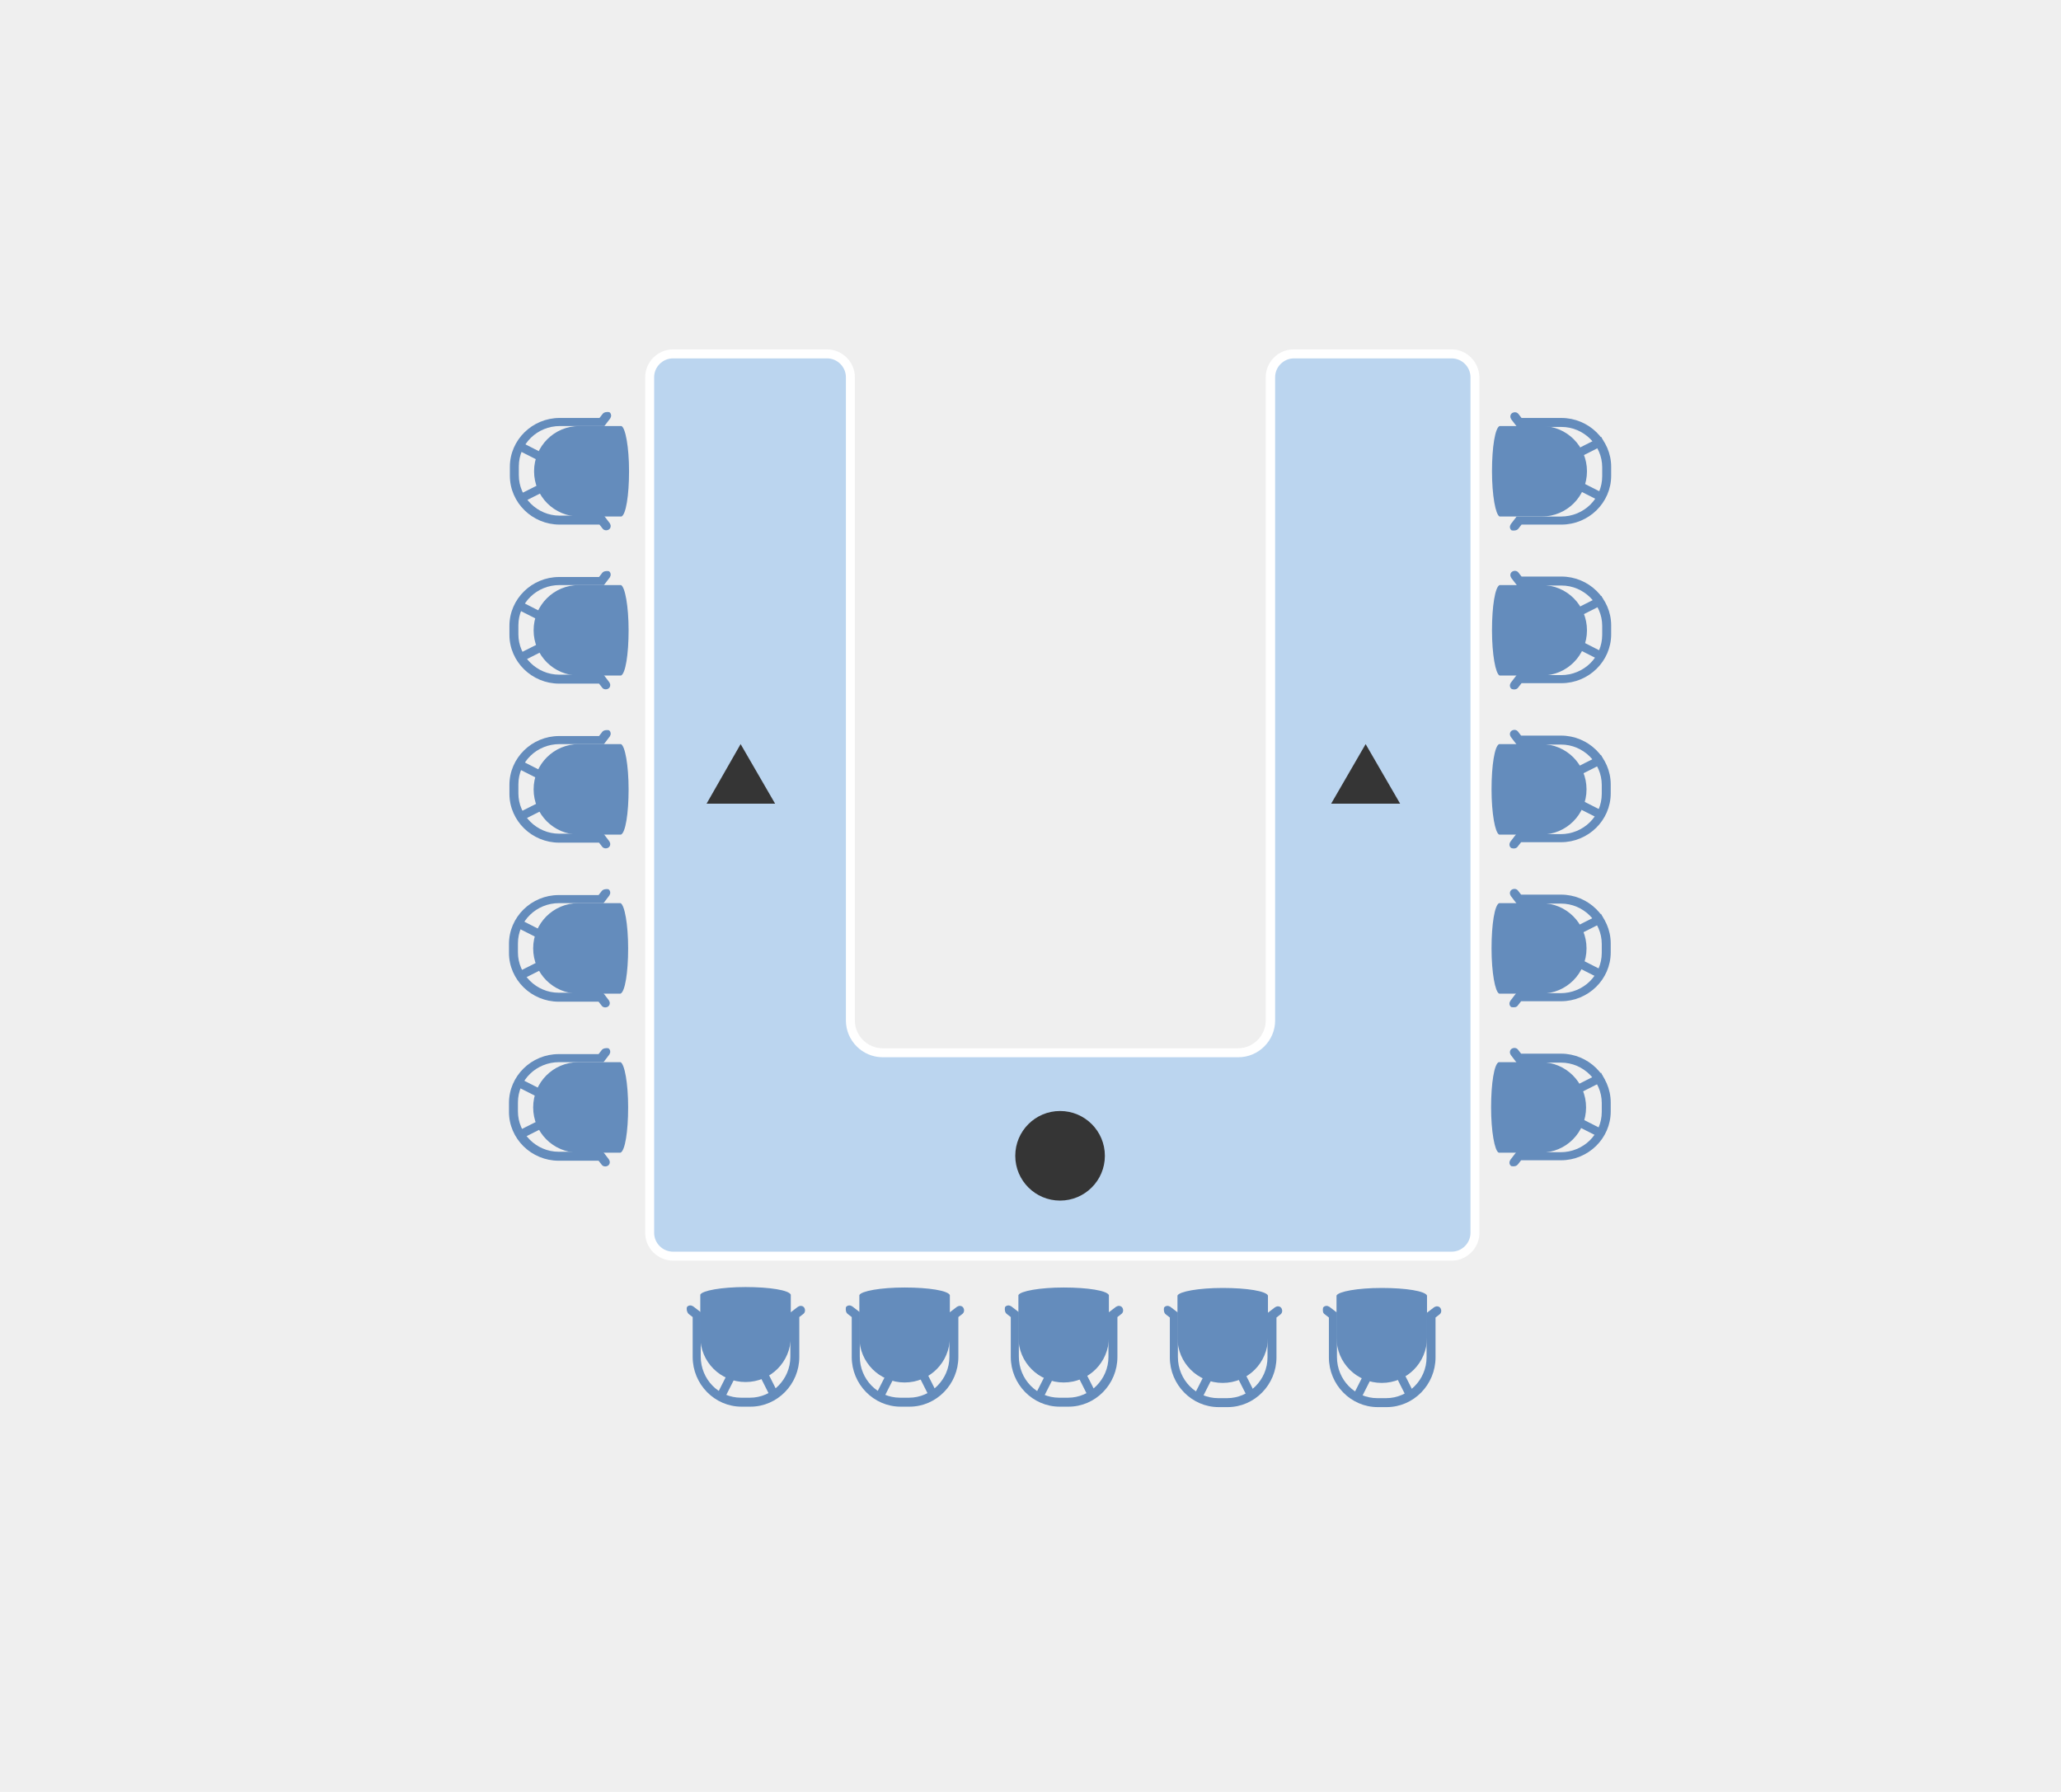 <?xml version="1.0" encoding="utf-8"?>
<!-- Generator: Adobe Illustrator 25.4.1, SVG Export Plug-In . SVG Version: 6.00 Build 0)  -->
<svg version="1.1" xmlns="http://www.w3.org/2000/svg" xmlns:xlink="http://www.w3.org/1999/xlink" x="0px" y="0px"
	 viewBox="0 0 460 400" style="enable-background:new 0 0 460 400;" xml:space="preserve">
<style type="text/css">
	.st0{fill:#EFEFEF;}
	.st1{display:none;}
	.st2{display:inline;}
	.st3{fill:#648CBC;}
	.st4{fill:#BBD5EF;}
	.st5{fill:#FFFFFF;}
	.st6{fill:#353535;}
</style>
<g id="Layer_7">
	<rect class="st0" width="460" height="400"/>
</g>
<g id="Layer_2_00000025414828155734571730000015741154311655004334_" class="st1">
	<g class="st2">
		<g>
			<g>
				<g>
					<g>
						<g>
							
								<rect x="298.8" y="174.1" transform="matrix(0.452 -0.892 0.892 0.452 6.309 364.535)" class="st3" width="1.9" height="6.1"/>
						</g>
						<g>
							
								<rect x="296.7" y="166.5" transform="matrix(0.893 -0.45 0.45 0.893 -43.281 152.601)" class="st3" width="6.1" height="1.9"/>
						</g>
					</g>
					<path class="st3" d="M288.7,182.8c5.6,0,10.1-4.5,10.1-10.1c0-5.6-4.5-10.1-10.1-10.1c-0.1,0-0.2,0-0.3,0c-0.1,0-0.1,0-0.2,0
						l-6,0c-0.1,0-0.1,0-0.2,0l-2.6,0c0,0,0,0,0,0c0,0,0,0,0,0l-0.1,0l0,0c-1,0.4-1.7,4.7-1.7,10.1c0,5.3,0.8,9.7,1.7,10.1l0,0l9,0
						l0,0C288.5,182.8,288.6,182.8,288.7,182.8z"/>
					<path class="st3" d="M283.5,185.4l0.7-0.9c1.9,0,8.8,0,8.9,0c6.1,0,11.1-4.9,11.1-10.9l0-0.9c0,0,0,0,0-0.1c0,0,0,0,0-0.1
						l0-0.9c0-6-5-10.9-11.1-10.9c-0.1,0-7,0-8.9,0l-0.7-0.9c-0.3-0.4-0.9-0.5-1.4-0.2c-0.3,0.2-0.4,0.5-0.4,0.8
						c0,0.2,0.1,0.4,0.2,0.6l1.3,1.7l0.5,0c0,0,9.3,0,9.4,0c5,0,9.1,4.1,9.1,9l0,0.9c0,0,0,0,0,0.1c0,0,0,0,0,0.1l0,0.9
						c0,5-4.1,9-9.2,9c-0.1,0-9.4,0-9.4,0l-0.5,0l-1.3,1.7c-0.1,0.2-0.2,0.4-0.2,0.6c0,0.3,0.1,0.6,0.4,0.8
						C282.6,185.9,283.2,185.8,283.5,185.4z"/>
				</g>
				<g>
					<g>
						<g>
							
								<rect x="298.7" y="213.6" transform="matrix(0.452 -0.892 0.892 0.452 -28.957 386.151)" class="st3" width="1.9" height="6.1"/>
						</g>
						<g>
							
								<rect x="296.7" y="206" transform="matrix(0.893 -0.45 0.45 0.893 -61.041 156.795)" class="st3" width="6.1" height="1.9"/>
						</g>
					</g>
					<path class="st3" d="M288.6,222.3c5.6,0,10.1-4.5,10.1-10.1s-4.5-10.1-10.1-10.1c-0.1,0-0.2,0-0.3,0c-0.1,0-0.1,0-0.2,0l-6,0
						c-0.1,0-0.1,0-0.2,0l-2.6,0c0,0,0,0,0,0c0,0,0,0,0,0l-0.1,0l0,0c-1,0.4-1.7,4.7-1.7,10.1c0,5.3,0.8,9.7,1.7,10.1l0,0l9,0l0,0
						C288.4,222.3,288.5,222.3,288.6,222.3z"/>
					<path class="st3" d="M283.5,224.9l0.7-0.9c1.9,0,8.8,0,8.9,0c6.1,0,11.1-4.9,11.1-10.9l0-0.9c0,0,0,0,0-0.1c0,0,0,0,0-0.1
						l0-0.9c0-6-5-10.9-11.1-10.9c-0.1,0-7,0-8.9,0l-0.7-0.9c-0.3-0.4-0.9-0.5-1.4-0.2c-0.3,0.2-0.4,0.5-0.4,0.8
						c0,0.2,0.1,0.4,0.2,0.6l1.3,1.7l0.5,0c0,0,9.3,0,9.4,0c5,0,9.1,4.1,9.1,9l0,0.9c0,0,0,0,0,0.1c0,0,0,0,0,0.1l0,0.9
						c0,5-4.1,9-9.2,9c-0.1,0-9.4,0-9.4,0l-0.5,0l-1.3,1.7c-0.1,0.2-0.2,0.4-0.2,0.6c0,0.3,0.1,0.6,0.4,0.8
						C282.5,225.4,283.1,225.3,283.5,224.9z"/>
				</g>
			</g>
			<g>
				<g>
					<g>
						<g>
							
								<rect x="173.9" y="204.6" transform="matrix(0.452 -0.892 0.892 0.452 -89.378 269.919)" class="st3" width="1.9" height="6.1"/>
						</g>
						<g>
							
								<rect x="171.9" y="216.4" transform="matrix(0.893 -0.45 0.45 0.893 -79.039 101.811)" class="st3" width="6.1" height="1.9"/>
						</g>
					</g>
					<path class="st3" d="M185.9,202c-5.6,0-10.1,4.5-10.1,10.1c0,5.6,4.5,10.1,10.1,10.1c0.1,0,0.2,0,0.3,0c0.1,0,0.1,0,0.2,0l6,0
						c0.1,0,0.1,0,0.2,0l2.6,0c0,0,0,0,0,0c0,0,0,0,0,0l0.1,0l0,0c1-0.4,1.7-4.7,1.7-10.1c0-5.3-0.8-9.7-1.7-10.1l0,0l-9,0l0,0
						C186.1,202,186,202,185.9,202z"/>
					<path class="st3" d="M191.1,199.4l-0.7,0.9c-1.9,0-8.8,0-8.9,0c-6.1,0-11.1,4.9-11.1,10.9l0,0.9c0,0,0,0,0,0.1c0,0,0,0,0,0.1
						l0,0.9c0,6,5,10.9,11.1,10.9c0.1,0,7,0,8.9,0l0.7,0.9c0.3,0.4,0.9,0.5,1.4,0.2c0.3-0.2,0.4-0.5,0.4-0.8c0-0.2-0.1-0.4-0.2-0.6
						l-1.3-1.7l-0.5,0c0,0-9.3,0-9.4,0c-5,0-9.1-4.1-9.1-9l0-0.9c0,0,0,0,0-0.1c0,0,0,0,0-0.1l0-0.9c0-5,4.1-9,9.2-9
						c0.1,0,9.4,0,9.4,0l0.5,0l1.3-1.7c0.1-0.2,0.2-0.4,0.2-0.6c0-0.3-0.1-0.6-0.4-0.8C192,198.9,191.4,199,191.1,199.4z"/>
				</g>
				<g>
					<g>
						<g>
							
								<rect x="174" y="165.1" transform="matrix(0.452 -0.892 0.892 0.452 -54.113 248.304)" class="st3" width="1.9" height="6.1"/>
						</g>
						<g>
							
								<rect x="171.9" y="176.9" transform="matrix(0.893 -0.45 0.45 0.893 -61.28 97.617)" class="st3" width="6.1" height="1.9"/>
						</g>
					</g>
					<path class="st3" d="M186,162.5c-5.6,0-10.1,4.5-10.1,10.1c0,5.6,4.5,10.1,10.1,10.1c0.1,0,0.2,0,0.3,0c0.1,0,0.1,0,0.2,0l6,0
						c0.1,0,0.1,0,0.2,0l2.6,0c0,0,0,0,0,0c0,0,0,0,0,0l0.1,0l0,0c1-0.4,1.7-4.7,1.7-10.1c0-5.3-0.8-9.7-1.7-10.1l0,0l-9,0l0,0
						C186.2,162.5,186.1,162.5,186,162.5z"/>
					<path class="st3" d="M191.2,159.9l-0.7,0.9c-1.9,0-8.8,0-8.9,0c-6.1,0-11.1,4.9-11.1,10.9l0,0.9c0,0,0,0,0,0.1c0,0,0,0,0,0.1
						l0,0.9c0,6,5,10.9,11.1,10.9c0.1,0,7,0,8.9,0l0.7,0.9c0.3,0.4,0.9,0.5,1.4,0.2c0.3-0.2,0.4-0.5,0.4-0.8c0-0.2-0.1-0.4-0.2-0.6
						l-1.3-1.7l-0.5,0c0,0-9.3,0-9.4,0c-5,0-9.1-4.1-9.1-9l0-0.9c0,0,0,0,0-0.1c0,0,0,0,0-0.1l0-0.9c0-5,4.1-9,9.2-9
						c0.1,0,9.4,0,9.4,0l0.5,0l1.3-1.7c0.1-0.2,0.2-0.4,0.2-0.6c0-0.3-0.1-0.6-0.4-0.8C192.1,159.4,191.5,159.5,191.2,159.9z"/>
				</g>
			</g>
			<g>
				<path class="st4" d="M208.1,242.7c-3.5,0-6.4-2.9-6.4-6.4v-87.8c0-3.5,2.9-6.4,6.4-6.4H267c3.5,0,6.4,2.9,6.4,6.4v87.8
					c0,3.5-2.9,6.4-6.4,6.4H208.1z"/>
				<path class="st5" d="M267,143.1c3,0,5.4,2.4,5.4,5.4v87.8c0,3-2.4,5.4-5.4,5.4h-58.9c-3,0-5.4-2.4-5.4-5.4v-87.8
					c0-3,2.4-5.4,5.4-5.4H267 M267,141.1h-58.9c-4.1,0-7.4,3.3-7.4,7.4v87.8c0,4.1,3.3,7.4,7.4,7.4H267c4.1,0,7.4-3.3,7.4-7.4v-87.8
					C274.4,144.4,271.1,141.1,267,141.1L267,141.1z"/>
			</g>
		</g>
		<circle class="st6" cx="237.3" cy="189.6" r="10"/>
	</g>
</g>
<g id="Layer_3" class="st1">
	<g class="st2">
		<g>
			<g>
				<g>
					<g>
						
							<rect x="229.5" y="278.1" transform="matrix(0.452 -0.892 0.892 0.452 -121.454 360.478)" class="st3" width="6.1" height="1.9"/>
					</g>
					<g>
						
							<rect x="241.3" y="276" transform="matrix(0.893 -0.45 0.45 0.893 -99.588 138.663)" class="st3" width="1.9" height="6.1"/>
					</g>
				</g>
				<path class="st3" d="M226.9,268c0,5.6,4.5,10.1,10.1,10.1s10.1-4.5,10.1-10.1c0-0.1,0-0.2,0-0.3c0-0.1,0-0.1,0-0.2l0-6
					c0-0.1,0-0.1,0-0.2l0-2.6c0,0,0,0,0,0c0,0,0,0,0,0l0-0.1l0,0c-0.4-1-4.7-1.7-10.1-1.7c-5.3,0-9.7,0.8-10.1,1.7l0,0l0,9l0,0
					C226.9,267.8,226.9,267.9,226.9,268z"/>
				<path class="st3" d="M224.3,262.8l0.9,0.7c0,1.9,0,8.8,0,8.9c0,6.1,4.9,11.1,10.9,11.1l0.9,0c0,0,0,0,0.1,0c0,0,0,0,0.1,0l0.9,0
					c6,0,10.9-5,10.9-11.1c0-0.1,0-7,0-8.9l0.9-0.7c0.4-0.3,0.5-0.9,0.2-1.4c-0.2-0.3-0.5-0.4-0.8-0.4c-0.2,0-0.4,0.1-0.6,0.2
					l-1.7,1.3l0,0.5c0,0,0,9.3,0,9.4c0,5-4.1,9.1-9,9.1l-0.9,0c0,0,0,0-0.1,0c0,0,0,0-0.1,0l-0.9,0c-5,0-9-4.1-9-9.2
					c0-0.1,0-9.4,0-9.4l0-0.5l-1.7-1.3c-0.2-0.1-0.4-0.2-0.6-0.2c-0.3,0-0.6,0.1-0.8,0.4C223.8,261.9,223.8,262.5,224.3,262.8z"/>
			</g>
			<g>
				<g>
					<g>
						<g>
							<g>
								
									<rect x="309.2" y="140.5" transform="matrix(0.452 -0.892 0.892 0.452 42.032 355.398)" class="st3" width="1.9" height="6.1"/>
							</g>
							<g>
								
									<rect x="307.1" y="132.8" transform="matrix(0.893 -0.45 0.45 0.893 -27.051 153.7)" class="st3" width="6.1" height="1.9"/>
							</g>
						</g>
						<path class="st3" d="M299.1,149.1c5.6,0,10.1-4.5,10.1-10.1c0-5.6-4.5-10.1-10.1-10.1c-0.1,0-0.2,0-0.3,0c-0.1,0-0.1,0-0.2,0
							l-6,0c-0.1,0-0.1,0-0.2,0l-2.6,0c0,0,0,0,0,0c0,0,0,0,0,0l-0.1,0l0,0c-1,0.4-1.7,4.7-1.7,10.1s0.8,9.7,1.7,10.1l0,0l9,0l0,0
							C298.9,149.1,299,149.1,299.1,149.1z"/>
						<path class="st3" d="M293.9,151.8l0.7-0.9c1.9,0,8.8,0,8.9,0c6.1,0,11.1-4.9,11.1-10.9l0-0.9c0,0,0,0,0-0.1c0,0,0,0,0-0.1
							l0-0.9c0-6-5-10.9-11.1-10.9c-0.1,0-7,0-8.9,0l-0.7-0.9c-0.3-0.4-0.9-0.5-1.4-0.2c-0.3,0.2-0.4,0.5-0.4,0.8
							c0,0.2,0.1,0.4,0.2,0.6l1.3,1.7l0.5,0c0,0,9.3,0,9.4,0c5,0,9.1,4.1,9.1,9l0,0.9c0,0,0,0,0,0.1c0,0,0,0,0,0.1l0,0.9
							c0,5-4.1,9-9.2,9c-0.1,0-9.4,0-9.4,0l-0.5,0l-1.3,1.7c-0.1,0.2-0.2,0.4-0.2,0.6c0,0.3,0.1,0.6,0.4,0.8
							C293,152.3,293.6,152.2,293.9,151.8z"/>
					</g>
					<g>
						<g>
							<g>
								
									<rect x="309.1" y="177.2" transform="matrix(0.452 -0.892 0.892 0.452 9.259 375.486)" class="st3" width="1.9" height="6.1"/>
							</g>
							<g>
								
									<rect x="307.1" y="169.6" transform="matrix(0.893 -0.45 0.45 0.893 -43.555 157.597)" class="st3" width="6.1" height="1.9"/>
							</g>
						</g>
						<path class="st3" d="M299.1,185.9c5.6,0,10.1-4.5,10.1-10.1c0-5.6-4.5-10.1-10.1-10.1c-0.1,0-0.2,0-0.3,0c-0.1,0-0.1,0-0.2,0
							l-6,0c-0.1,0-0.1,0-0.2,0l-2.6,0c0,0,0,0,0,0c0,0,0,0,0,0l-0.1,0l0,0c-1,0.4-1.7,4.7-1.7,10.1s0.8,9.7,1.7,10.1l0,0l9,0l0,0
							C298.9,185.8,299,185.9,299.1,185.9z"/>
						<path class="st3" d="M293.9,188.5l0.7-0.9c1.9,0,8.8,0,8.9,0c6.1,0,11.1-4.9,11.1-10.9l0-0.9c0,0,0,0,0-0.1c0,0,0,0,0-0.1
							l0-0.9c0-6-5-10.9-11.1-10.9c-0.1,0-7,0-8.9,0l-0.7-0.9c-0.3-0.4-0.9-0.5-1.4-0.2c-0.3,0.2-0.4,0.5-0.4,0.8
							c0,0.2,0.1,0.4,0.2,0.6l1.3,1.7l0.5,0c0,0,9.3,0,9.4,0c5,0,9.1,4.1,9.1,9l0,0.9c0,0,0,0,0,0.1c0,0,0,0,0,0.1l0,0.9
							c0,5-4.1,9-9.2,9c-0.1,0-9.4,0-9.4,0l-0.5,0l-1.3,1.7c-0.1,0.2-0.2,0.4-0.2,0.6c0,0.3,0.1,0.6,0.4,0.8
							C293,189,293.6,188.9,293.9,188.5z"/>
					</g>
					<g>
						<g>
							<g>
								
									<rect x="309.1" y="213.9" transform="matrix(0.452 -0.892 0.892 0.452 -23.514 395.574)" class="st3" width="1.9" height="6.1"/>
							</g>
							<g>
								
									<rect x="307" y="206.3" transform="matrix(0.893 -0.45 0.45 0.893 -60.059 161.495)" class="st3" width="6.1" height="1.9"/>
							</g>
						</g>
						<path class="st3" d="M299,222.6c5.6,0,10.1-4.5,10.1-10.1c0-5.6-4.5-10.1-10.1-10.1c-0.1,0-0.2,0-0.3,0c-0.1,0-0.1,0-0.2,0
							l-6,0c-0.1,0-0.1,0-0.2,0l-2.6,0c0,0,0,0,0,0c0,0,0,0,0,0l-0.1,0l0,0c-1,0.4-1.7,4.7-1.7,10.1s0.8,9.7,1.7,10.1l0,0l9,0v0
							C298.8,222.5,298.9,222.6,299,222.6z"/>
						<path class="st3" d="M293.8,225.2l0.7-0.9c1.9,0,8.8,0,8.9,0c6.1,0,11.1-4.9,11.1-10.9l0-0.9c0,0,0,0,0-0.1c0,0,0,0,0-0.1
							l0-0.9c0-6-5-10.9-11.1-10.9c-0.1,0-7,0-8.9,0l-0.7-0.9c-0.3-0.4-0.9-0.5-1.4-0.2c-0.3,0.2-0.4,0.5-0.4,0.8
							c0,0.2,0.1,0.4,0.2,0.6l1.3,1.7l0.5,0c0,0,9.3,0,9.4,0c5,0,9.1,4.1,9.1,9l0,0.9c0,0,0,0,0,0.1c0,0,0,0,0,0.1l0,0.9
							c0,5-4.1,9-9.2,9c-0.1,0-9.4,0-9.4,0l-0.5,0l-1.3,1.7c-0.1,0.2-0.2,0.4-0.2,0.6c0,0.3,0.1,0.6,0.4,0.8
							C292.9,225.7,293.5,225.6,293.8,225.2z"/>
					</g>
				</g>
				<g>
					<g>
						<g>
							<g>
								
									<rect x="162.1" y="204.9" transform="matrix(0.452 -0.892 0.892 0.452 -96.126 259.507)" class="st3" width="1.9" height="6.1"/>
							</g>
							<g>
								
									<rect x="160" y="216.7" transform="matrix(0.893 -0.45 0.45 0.893 -80.431 96.517)" class="st3" width="6.1" height="1.9"/>
							</g>
						</g>
						<path class="st3" d="M174.1,202.3c-5.6,0-10.1,4.5-10.1,10.1c0,5.6,4.5,10.1,10.1,10.1c0.1,0,0.2,0,0.3,0c0.1,0,0.1,0,0.2,0
							l6,0c0.1,0,0.1,0,0.2,0l2.6,0c0,0,0,0,0,0c0,0,0,0,0,0l0.1,0l0,0c1-0.4,1.7-4.7,1.7-10.1s-0.8-9.7-1.7-10.1l0,0l-9,0l0,0
							C174.3,202.3,174.2,202.3,174.1,202.3z"/>
						<path class="st3" d="M179.3,199.7l-0.7,0.9c-1.9,0-8.8,0-8.9,0c-6.1,0-11.1,4.9-11.1,10.9l0,0.9c0,0,0,0,0,0.1c0,0,0,0,0,0.1
							l0,0.9c0,6,5,10.9,11.1,10.9c0.1,0,7,0,8.9,0l0.7,0.9c0.3,0.4,0.9,0.5,1.4,0.2c0.3-0.2,0.4-0.5,0.4-0.8c0-0.2-0.1-0.4-0.2-0.6
							l-1.3-1.7l-0.5,0c0,0-9.3,0-9.4,0c-5,0-9.1-4.1-9.1-9l0-0.9c0,0,0,0,0-0.1c0,0,0,0,0-0.1l0-0.9c0-5,4.1-9,9.2-9
							c0.1,0,9.4,0,9.4,0l0.5,0l1.3-1.7c0.1-0.2,0.2-0.4,0.2-0.6c0-0.3-0.1-0.6-0.4-0.8C180.2,199.2,179.6,199.3,179.3,199.7z"/>
					</g>
					<g>
						<g>
							<g>
								
									<rect x="162.1" y="168.2" transform="matrix(0.452 -0.892 0.892 0.452 -63.353 239.419)" class="st3" width="1.9" height="6.1"/>
							</g>
							<g>
								
									<rect x="160.1" y="180" transform="matrix(0.893 -0.45 0.45 0.893 -63.926 92.62)" class="st3" width="6.1" height="1.9"/>
							</g>
						</g>
						<path class="st3" d="M174.1,165.6c-5.6,0-10.1,4.5-10.1,10.1c0,5.6,4.5,10.1,10.1,10.1c0.1,0,0.2,0,0.3,0c0.1,0,0.1,0,0.2,0
							l6,0c0.1,0,0.1,0,0.2,0l2.6,0c0,0,0,0,0,0c0,0,0,0,0,0l0.1,0l0,0c1-0.4,1.7-4.7,1.7-10.1c0-5.3-0.8-9.7-1.7-10.1l0,0l-9,0l0,0
							C174.3,165.6,174.2,165.6,174.1,165.6z"/>
						<path class="st3" d="M179.3,163l-0.7,0.9c-1.9,0-8.8,0-8.9,0c-6.1,0-11.1,4.9-11.1,10.9l0,0.9c0,0,0,0,0,0.1c0,0,0,0,0,0.1
							l0,0.9c0,6,5,10.9,11.1,10.9c0.1,0,7,0,8.9,0l0.7,0.9c0.3,0.4,0.9,0.5,1.4,0.2c0.3-0.2,0.4-0.5,0.4-0.8c0-0.2-0.1-0.4-0.2-0.6
							l-1.3-1.7l-0.5,0c0,0-9.3,0-9.4,0c-5,0-9.1-4.1-9.1-9l0-0.9c0,0,0,0,0-0.1c0,0,0,0,0-0.1l0-0.9c0-5,4.1-9,9.2-9
							c0.1,0,9.4,0,9.4,0l0.5,0l1.3-1.7c0.1-0.2,0.2-0.4,0.2-0.6c0-0.3-0.1-0.6-0.4-0.8C180.2,162.5,179.6,162.6,179.3,163z"/>
					</g>
					<g>
						<g>
							<g>
								
									<rect x="162.2" y="131.5" transform="matrix(0.452 -0.892 0.892 0.452 -30.579 219.331)" class="st3" width="1.9" height="6.1"/>
							</g>
							<g>
								
									<rect x="160.1" y="143.3" transform="matrix(0.893 -0.45 0.45 0.893 -47.422 88.722)" class="st3" width="6.1" height="1.9"/>
							</g>
						</g>
						<path class="st3" d="M174.2,128.9c-5.6,0-10.1,4.5-10.1,10.1c0,5.6,4.5,10.1,10.1,10.1c0.1,0,0.2,0,0.3,0c0.1,0,0.1,0,0.2,0
							l6,0c0.1,0,0.1,0,0.2,0l2.6,0c0,0,0,0,0,0c0,0,0,0,0,0l0.1,0l0,0c1-0.4,1.7-4.7,1.7-10.1c0-5.3-0.8-9.7-1.7-10.1l0,0l-9,0l0,0
							C174.4,128.9,174.3,128.9,174.2,128.9z"/>
						<path class="st3" d="M179.4,126.3l-0.7,0.9c-1.9,0-8.8,0-8.9,0c-6.1,0-11.1,4.9-11.1,10.9l0,0.9c0,0,0,0,0,0.1c0,0,0,0,0,0.1
							l0,0.9c0,6,5,10.9,11.1,10.9c0.1,0,7,0,8.9,0l0.7,0.9c0.3,0.4,0.9,0.5,1.4,0.2c0.3-0.2,0.4-0.5,0.4-0.8c0-0.2-0.1-0.4-0.2-0.6
							l-1.3-1.7l-0.5,0c0,0-9.3,0-9.4,0c-5,0-9.1-4.1-9.1-9l0-0.9c0,0,0,0,0-0.1c0,0,0,0,0-0.1l0-0.9c0-5,4.1-9,9.2-9
							c0.1,0,9.4,0,9.4,0l0.5,0l1.3-1.7c0.1-0.2,0.2-0.4,0.2-0.6c0-0.3-0.1-0.6-0.4-0.8C180.3,125.8,179.7,125.8,179.4,126.3z"/>
					</g>
				</g>
				<g>
					<path class="st4" d="M196.2,248.9c-3.5,0-6.4-2.9-6.4-6.4V109c0-3.5,2.9-6.4,6.4-6.4h81.4c3.5,0,6.4,2.9,6.4,6.4v133.5
						c0,3.5-2.9,6.4-6.4,6.4H196.2z"/>
					<path class="st5" d="M277.7,103.5c3,0,5.4,2.4,5.4,5.4v133.5c0,3-2.4,5.4-5.4,5.4h-81.4c-3,0-5.4-2.4-5.4-5.4V109
						c0-3,2.4-5.4,5.4-5.4H277.7 M277.7,101.5h-81.4c-4.1,0-7.4,3.3-7.4,7.4v133.5c0,4.1,3.3,7.4,7.4,7.4h81.4
						c4.1,0,7.4-3.3,7.4-7.4V109C285.1,104.9,281.8,101.5,277.7,101.5L277.7,101.5z"/>
				</g>
			</g>
		</g>
		<circle class="st6" cx="236.6" cy="194.8" r="10"/>
		<polygon class="st6" points="236.6,129.6 228.9,142.9 244.3,142.9 		"/>
	</g>
</g>
<g id="Layer_4_00000044883542718784675780000005139138655852176560_" class="st1">
	<g class="st2">
		<g>
			<g>
				<g>
					<g>
						<g>
							
								<rect x="209.5" y="292.6" transform="matrix(0.452 -0.892 0.892 0.452 -145.359 350.628)" class="st3" width="6.1" height="1.9"/>
						</g>
						<g>
							
								<rect x="221.3" y="290.6" transform="matrix(0.893 -0.45 0.45 0.893 -108.247 131.238)" class="st3" width="1.9" height="6.1"/>
						</g>
					</g>
					<path class="st3" d="M206.9,282.5c0,5.6,4.5,10.1,10.1,10.1c5.6,0,10.1-4.5,10.1-10.1c0-0.1,0-0.2,0-0.3c0-0.1,0-0.1,0-0.2l0-6
						c0-0.1,0-0.1,0-0.2l0-2.6c0,0,0,0,0,0c0,0,0,0,0,0l0-0.1l0,0c-0.4-1-4.7-1.7-10.1-1.7s-9.7,0.8-10.1,1.7l0,0l0,9l0,0
						C206.9,282.3,206.9,282.4,206.9,282.5z"/>
					<path class="st3" d="M204.3,277.4l0.9,0.7c0,1.9,0,8.8,0,8.9c0,6.1,4.9,11.1,10.9,11.1l0.9,0c0,0,0,0,0.1,0c0,0,0,0,0.1,0
						l0.9,0c6,0,10.9-5,10.9-11.1c0-0.1,0-7,0-8.9l0.9-0.7c0.4-0.3,0.5-0.9,0.2-1.4c-0.2-0.3-0.5-0.4-0.8-0.4
						c-0.2,0-0.4,0.1-0.6,0.2l-1.7,1.3l0,0.5c0,0,0,9.3,0,9.4c0,5-4.1,9.1-9,9.1l-0.9,0c0,0,0,0-0.1,0c0,0,0,0-0.1,0l-0.9,0
						c-5,0-9-4.1-9-9.2c0-0.1,0-9.4,0-9.4l0-0.5l-1.7-1.3c-0.2-0.1-0.4-0.2-0.6-0.2c-0.3,0-0.6,0.1-0.8,0.4
						C203.8,276.4,203.9,277,204.3,277.4z"/>
				</g>
				<g>
					<g>
						<g>
							
								<rect x="247" y="292.6" transform="matrix(0.452 -0.892 0.892 0.452 -124.869 384.057)" class="st3" width="6.1" height="1.9"/>
						</g>
						<g>
							
								<rect x="258.7" y="290.6" transform="matrix(0.893 -0.45 0.45 0.893 -104.271 148.073)" class="st3" width="1.9" height="6.1"/>
						</g>
					</g>
					<path class="st3" d="M244.4,282.6c0,5.6,4.5,10.1,10.1,10.1c5.6,0,10.1-4.5,10.1-10.1c0-0.1,0-0.2,0-0.3c0-0.1,0-0.1,0-0.2l0-6
						c0-0.1,0-0.1,0-0.2l0-2.6c0,0,0,0,0,0c0,0,0,0,0,0l0-0.1l0,0c-0.4-1-4.7-1.7-10.1-1.7c-5.3,0-9.7,0.8-10.1,1.7l0,0l0,9l0,0
						C244.4,282.4,244.4,282.5,244.4,282.6z"/>
					<path class="st3" d="M241.7,277.4l0.9,0.7c0,1.9,0,8.8,0,8.9c0,6.1,4.9,11.1,10.9,11.1l0.9,0c0,0,0,0,0.1,0c0,0,0,0,0.1,0
						l0.9,0c6,0,10.9-5,10.9-11.1c0-0.1,0-7,0-8.9l0.9-0.7c0.4-0.3,0.5-0.9,0.2-1.4c-0.2-0.3-0.5-0.4-0.8-0.4
						c-0.2,0-0.4,0.1-0.6,0.2l-1.7,1.3l0,0.5c0,0,0,9.3,0,9.4c0,5-4.1,9.1-9,9.1l-0.9,0c0,0,0,0-0.1,0c0,0,0,0-0.1,0l-0.9,0
						c-5,0-9-4.1-9-9.2c0-0.1,0-9.4,0-9.4l0-0.5l-1.7-1.3c-0.2-0.1-0.4-0.2-0.6-0.2c-0.3,0-0.6,0.1-0.8,0.4
						C241.2,276.5,241.3,277.1,241.7,277.4z"/>
				</g>
			</g>
			<g>
				<g>
					<g>
						<g>
							<g>
								
									<rect x="153.3" y="222.4" transform="matrix(0.452 -0.892 0.892 0.452 -116.501 261.221)" class="st3" width="1.9" height="6.1"/>
							</g>
							<g>
								
									<rect x="151.2" y="234.1" transform="matrix(0.893 -0.45 0.45 0.893 -89.206 94.425)" class="st3" width="6.1" height="1.9"/>
							</g>
						</g>
						<path class="st3" d="M165.3,219.7c-5.6,0-10.1,4.5-10.1,10.1c0,5.6,4.5,10.1,10.1,10.1c0.1,0,0.2,0,0.3,0c0.1,0,0.1,0,0.2,0
							l6,0c0.1,0,0.1,0,0.2,0l2.6,0c0,0,0,0,0,0c0,0,0,0,0,0l0.1,0l0,0c1-0.4,1.7-4.7,1.7-10.1s-0.8-9.7-1.7-10.1l0,0l-9,0l0,0
							C165.5,219.8,165.4,219.7,165.3,219.7z"/>
						<path class="st3" d="M170.5,217.1l-0.7,0.9c-1.9,0-8.8,0-8.9,0c-6.1,0-11.1,4.9-11.1,10.9l0,0.9c0,0,0,0,0,0.1c0,0,0,0,0,0.1
							l0,0.9c0,6,5,10.9,11.1,10.9c0.1,0,7,0,8.9,0l0.7,0.9c0.3,0.4,0.9,0.5,1.4,0.2c0.3-0.2,0.4-0.5,0.4-0.8c0-0.2-0.1-0.4-0.2-0.6
							l-1.3-1.7l-0.5,0c0,0-9.3,0-9.4,0c-5,0-9.1-4.1-9.1-9l0-0.9c0,0,0,0,0-0.1c0,0,0,0,0-0.1l0-0.9c0-5,4.1-9,9.2-9
							c0.1,0,9.4,0,9.4,0l0.5,0l1.3-1.7c0.1-0.2,0.2-0.4,0.2-0.6c0-0.3-0.1-0.6-0.4-0.8C171.4,216.6,170.8,216.7,170.5,217.1z"/>
					</g>
					<g>
						<g>
							<g>
								
									<rect x="153.3" y="186.7" transform="matrix(0.452 -0.892 0.892 0.452 -84.674 241.713)" class="st3" width="1.9" height="6.1"/>
							</g>
							<g>
								
									<rect x="151.3" y="198.5" transform="matrix(0.893 -0.45 0.45 0.893 -73.178 90.64)" class="st3" width="6.1" height="1.9"/>
							</g>
						</g>
						<path class="st3" d="M165.3,184.1c-5.6,0-10.1,4.5-10.1,10.1c0,5.6,4.5,10.1,10.1,10.1c0.1,0,0.2,0,0.3,0c0.1,0,0.1,0,0.2,0
							l6,0c0.1,0,0.1,0,0.2,0l2.6,0c0,0,0,0,0,0c0,0,0,0,0,0l0.1,0l0,0c1-0.4,1.7-4.7,1.7-10.1c0-5.3-0.8-9.7-1.7-10.1l0,0l-9,0l0,0
							C165.5,184.1,165.4,184.1,165.3,184.1z"/>
						<path class="st3" d="M170.5,181.5l-0.7,0.9c-1.9,0-8.8,0-8.9,0c-6.1,0-11.1,4.9-11.1,10.9l0,0.9c0,0,0,0,0,0.1c0,0,0,0,0,0.1
							l0,0.9c0,6,5,10.9,11.1,10.9c0.1,0,7,0,8.9,0l0.7,0.9c0.3,0.4,0.9,0.5,1.4,0.2c0.3-0.2,0.4-0.5,0.4-0.8c0-0.2-0.1-0.4-0.2-0.6
							l-1.3-1.7l-0.5,0c0,0-9.3,0-9.4,0c-5,0-9.1-4.1-9.1-9l0-0.9c0,0,0,0,0-0.1c0,0,0,0,0-0.1l0-0.9c0-5,4.1-9,9.2-9
							c0.1,0,9.4,0,9.4,0l0.5,0l1.3-1.7c0.1-0.2,0.2-0.4,0.2-0.6c0-0.3-0.1-0.6-0.4-0.8C171.4,181,170.8,181,170.5,181.5z"/>
					</g>
					<g>
						<g>
							<g>
								
									<rect x="153.4" y="151.1" transform="matrix(0.452 -0.892 0.892 0.452 -52.846 222.204)" class="st3" width="1.9" height="6.1"/>
							</g>
							<g>
								
									<rect x="151.3" y="162.8" transform="matrix(0.893 -0.45 0.45 0.893 -57.149 86.855)" class="st3" width="6.1" height="1.9"/>
							</g>
						</g>
						<path class="st3" d="M165.4,148.5c-5.6,0-10.1,4.5-10.1,10.1c0,5.6,4.5,10.1,10.1,10.1c0.1,0,0.2,0,0.3,0c0.1,0,0.1,0,0.2,0
							l6,0c0.1,0,0.1,0,0.2,0l2.6,0c0,0,0,0,0,0c0,0,0,0,0,0l0.1,0l0,0c1-0.4,1.7-4.7,1.7-10.1s-0.8-9.7-1.7-10.1l0,0l-9,0l0,0
							C165.6,148.5,165.5,148.5,165.4,148.5z"/>
						<path class="st3" d="M170.6,145.8l-0.7,0.9c-1.9,0-8.8,0-8.9,0c-6.1,0-11.1,4.9-11.1,10.9l0,0.9c0,0,0,0,0,0.1c0,0,0,0,0,0.1
							l0,0.9c0,6,5,10.9,11.1,10.9c0.1,0,7,0,8.9,0l0.7,0.9c0.3,0.4,0.9,0.5,1.4,0.2c0.3-0.2,0.4-0.5,0.4-0.8c0-0.2-0.1-0.4-0.2-0.6
							l-1.3-1.7l-0.5,0c0,0-9.3,0-9.4,0c-5,0-9.1-4.1-9.1-9l0-0.9c0,0,0,0,0-0.1c0,0,0,0,0-0.1l0-0.9c0-5,4.1-9,9.2-9
							c0.1,0,9.4,0,9.4,0l0.5,0l1.3-1.7c0.1-0.2,0.2-0.4,0.2-0.6c0-0.3-0.1-0.6-0.4-0.8C171.5,145.3,170.9,145.4,170.6,145.8z"/>
					</g>
					<g>
						<g>
							<g>
								
									<rect x="153.4" y="115.4" transform="matrix(0.452 -0.892 0.892 0.452 -21.019 202.696)" class="st3" width="1.9" height="6.1"/>
							</g>
							<g>
								
									<rect x="151.4" y="127.2" transform="matrix(0.893 -0.45 0.45 0.893 -41.121 83.07)" class="st3" width="6.1" height="1.9"/>
							</g>
						</g>
						<path class="st3" d="M165.4,112.8c-5.6,0-10.1,4.5-10.1,10.1s4.5,10.1,10.1,10.1c0.1,0,0.2,0,0.3,0c0.1,0,0.1,0,0.2,0l6,0
							c0.1,0,0.1,0,0.2,0l2.6,0c0,0,0,0,0,0c0,0,0,0,0,0l0.1,0l0,0c1-0.4,1.7-4.7,1.7-10.1c0-5.3-0.8-9.7-1.7-10.1l0,0l-9,0l0,0
							C165.6,112.8,165.5,112.8,165.4,112.8z"/>
						<path class="st3" d="M170.6,110.2l-0.7,0.9c-1.9,0-8.8,0-8.9,0c-6.1,0-11.1,4.9-11.1,10.9l0,0.9c0,0,0,0,0,0.1c0,0,0,0,0,0.1
							l0,0.9c0,6,5,10.9,11.1,10.9c0.1,0,7,0,8.9,0l0.7,0.9c0.3,0.4,0.9,0.5,1.4,0.2c0.3-0.2,0.4-0.5,0.4-0.8c0-0.2-0.1-0.4-0.2-0.6
							l-1.3-1.7l-0.5,0c0,0-9.3,0-9.4,0c-5,0-9.1-4.1-9.1-9l0-0.9c0,0,0,0,0-0.1c0,0,0,0,0-0.1l0-0.9c0-5,4.1-9,9.2-9
							c0.1,0,9.4,0,9.4,0l0.5,0l1.3-1.7c0.1-0.2,0.2-0.4,0.2-0.6c0-0.3-0.1-0.6-0.4-0.8C171.5,109.7,170.9,109.8,170.6,110.2z"/>
					</g>
				</g>
				<g>
					<g>
						<g>
							<g>
								
									<rect x="318" y="124.4" transform="matrix(0.452 -0.892 0.892 0.452 61.214 354.418)" class="st3" width="1.9" height="6.1"/>
							</g>
							<g>
								
									<rect x="315.9" y="116.8" transform="matrix(0.893 -0.45 0.45 0.893 -18.877 155.935)" class="st3" width="6.1" height="1.9"/>
							</g>
						</g>
						<path class="st3" d="M307.9,133c5.6,0,10.1-4.5,10.1-10.1s-4.5-10.1-10.1-10.1c-0.1,0-0.2,0-0.3,0c-0.1,0-0.1,0-0.2,0l-6,0
							c-0.1,0-0.1,0-0.2,0l-2.6,0c0,0,0,0,0,0c0,0,0,0,0,0l-0.1,0l0,0c-1,0.4-1.7,4.7-1.7,10.1c0,5.3,0.8,9.7,1.7,10.1l0,0l9,0l0,0
							C307.7,133,307.8,133,307.9,133z"/>
						<path class="st3" d="M302.7,135.7l0.7-0.9c1.9,0,8.8,0,8.9,0c6.1,0,11.1-4.9,11.1-10.9l0-0.9c0,0,0,0,0-0.1c0,0,0,0,0-0.1
							l0-0.9c0-6-5-10.9-11.1-10.9c-0.1,0-7,0-8.9,0l-0.7-0.9c-0.3-0.4-0.9-0.5-1.4-0.2c-0.3,0.2-0.4,0.5-0.4,0.8
							c0,0.2,0.1,0.4,0.2,0.6l1.3,1.7l0.5,0c0,0,9.3,0,9.4,0c5,0,9.1,4.1,9.1,9l0,0.9c0,0,0,0,0,0.1c0,0,0,0,0,0.1l0,0.9
							c0,5-4.1,9-9.2,9c-0.1,0-9.4,0-9.4,0l-0.5,0l-1.3,1.7c-0.1,0.2-0.2,0.4-0.2,0.6c0,0.3,0.1,0.6,0.4,0.8
							C301.8,136.2,302.4,136.1,302.7,135.7z"/>
					</g>
					<g>
						<g>
							<g>
								
									<rect x="317.9" y="160" transform="matrix(0.452 -0.892 0.892 0.452 29.387 373.926)" class="st3" width="1.9" height="6.1"/>
							</g>
							<g>
								
									<rect x="315.9" y="152.4" transform="matrix(0.893 -0.45 0.45 0.893 -34.905 159.72)" class="st3" width="6.1" height="1.9"/>
							</g>
						</g>
						<path class="st3" d="M307.9,168.7c5.6,0,10.1-4.5,10.1-10.1c0-5.6-4.5-10.1-10.1-10.1c-0.1,0-0.2,0-0.3,0c-0.1,0-0.1,0-0.2,0
							l-6,0c-0.1,0-0.1,0-0.2,0l-2.6,0c0,0,0,0,0,0c0,0,0,0,0,0l-0.1,0l0,0c-1,0.4-1.7,4.7-1.7,10.1s0.8,9.7,1.7,10.1l0,0l9,0l0,0
							C307.7,168.7,307.8,168.7,307.9,168.7z"/>
						<path class="st3" d="M302.7,171.3l0.7-0.9c1.9,0,8.8,0,8.9,0c6.1,0,11.1-4.9,11.1-10.9l0-0.9c0,0,0,0,0-0.1c0,0,0,0,0-0.1
							l0-0.9c0-6-5-10.9-11.1-10.9c-0.1,0-7,0-8.9,0l-0.7-0.9c-0.3-0.4-0.9-0.5-1.4-0.2c-0.3,0.2-0.4,0.5-0.4,0.8
							c0,0.2,0.1,0.4,0.2,0.6l1.3,1.7l0.5,0c0,0,9.3,0,9.4,0c5,0,9.1,4.1,9.1,9l0,0.9c0,0,0,0,0,0.1c0,0,0,0,0,0.1l0,0.9
							c0,5-4.1,9-9.2,9c-0.1,0-9.4,0-9.4,0l-0.5,0l-1.3,1.7c-0.1,0.2-0.2,0.4-0.2,0.6c0,0.3,0.1,0.6,0.4,0.8
							C301.8,171.8,302.4,171.8,302.7,171.3z"/>
					</g>
					<g>
						<g>
							<g>
								
									<rect x="317.9" y="195.7" transform="matrix(0.452 -0.892 0.892 0.452 -2.441 393.435)" class="st3" width="1.9" height="6.1"/>
							</g>
							<g>
								
									<rect x="315.8" y="188" transform="matrix(0.893 -0.45 0.45 0.893 -50.934 163.505)" class="st3" width="6.1" height="1.9"/>
							</g>
						</g>
						<path class="st3" d="M307.8,204.3c5.6,0,10.1-4.5,10.1-10.1c0-5.6-4.5-10.1-10.1-10.1c-0.1,0-0.2,0-0.3,0c-0.1,0-0.1,0-0.2,0
							l-6,0c-0.1,0-0.1,0-0.2,0l-2.6,0c0,0,0,0,0,0c0,0,0,0,0,0l-0.1,0l0,0c-1,0.4-1.7,4.7-1.7,10.1s0.8,9.7,1.7,10.1l0,0l9,0l0,0
							C307.6,204.3,307.7,204.3,307.8,204.3z"/>
						<path class="st3" d="M302.6,207l0.7-0.9c1.9,0,8.8,0,8.9,0c6.1,0,11.1-4.9,11.1-10.9l0-0.9c0,0,0,0,0-0.1c0,0,0,0,0-0.1l0-0.9
							c0-6-5-10.9-11.1-10.9c-0.1,0-7,0-8.9,0l-0.7-0.9c-0.3-0.4-0.9-0.5-1.4-0.2c-0.3,0.2-0.4,0.5-0.4,0.8c0,0.2,0.1,0.4,0.2,0.6
							l1.3,1.7l0.5,0c0,0,9.3,0,9.4,0c5,0,9.1,4.1,9.1,9l0,0.9c0,0,0,0,0,0.1c0,0,0,0,0,0.1l0,0.9c0,5-4.1,9-9.2,9
							c-0.1,0-9.4,0-9.4,0l-0.5,0l-1.3,1.7c-0.1,0.2-0.2,0.4-0.2,0.6c0,0.3,0.1,0.6,0.4,0.8C301.7,207.5,302.3,207.4,302.6,207z"/>
					</g>
					<g>
						<g>
							<g>
								
									<rect x="317.8" y="231.3" transform="matrix(0.452 -0.892 0.892 0.452 -34.268 412.943)" class="st3" width="1.9" height="6.1"/>
							</g>
							<g>
								
									<rect x="315.8" y="223.7" transform="matrix(0.893 -0.45 0.45 0.893 -66.962 167.29)" class="st3" width="6.1" height="1.9"/>
							</g>
						</g>
						<path class="st3" d="M307.8,240c5.6,0,10.1-4.5,10.1-10.1c0-5.6-4.5-10.1-10.1-10.1c-0.1,0-0.2,0-0.3,0c-0.1,0-0.1,0-0.2,0
							l-6,0c-0.1,0-0.1,0-0.2,0l-2.6,0c0,0,0,0,0,0c0,0,0,0,0,0l-0.1,0l0,0c-1,0.4-1.7,4.7-1.7,10.1s0.8,9.7,1.7,10.1l0,0l9,0l0,0
							C307.6,240,307.7,240,307.8,240z"/>
						<path class="st3" d="M302.6,242.6l0.7-0.9c1.9,0,8.8,0,8.9,0c6.1,0,11.1-4.9,11.1-10.9l0-0.9c0,0,0,0,0-0.1c0,0,0,0,0-0.1
							l0-0.9c0-6-5-10.9-11.1-10.9c-0.1,0-7,0-8.9,0l-0.7-0.9c-0.3-0.4-0.9-0.5-1.4-0.2c-0.3,0.2-0.4,0.5-0.4,0.8
							c0,0.2,0.1,0.4,0.2,0.6l1.3,1.7l0.5,0c0,0,9.3,0,9.4,0c5,0,9.1,4.1,9.1,9l0,0.9c0,0,0,0,0,0.1c0,0,0,0,0,0.1l0,0.9
							c0,5-4.1,9-9.2,9c-0.1,0-9.4,0-9.4,0l-0.5,0l-1.3,1.7c-0.1,0.2-0.2,0.4-0.2,0.6c0,0.3,0.1,0.6,0.4,0.8
							C301.7,243.1,302.3,243,302.6,242.6z"/>
					</g>
				</g>
				<g>
					<path class="st4" d="M187.5,264.8c-3.5,0-6.4-2.9-6.4-6.4v-164c0-3.5,2.9-6.4,6.4-6.4h97.9c3.5,0,6.4,2.9,6.4,6.4v164
						c0,3.5-2.9,6.4-6.4,6.4H187.5z"/>
					<path class="st5" d="M285.4,89c3,0,5.4,2.4,5.4,5.4v164c0,3-2.4,5.4-5.4,5.4h-97.9c-3,0-5.4-2.4-5.4-5.4v-164
						c0-3,2.4-5.4,5.4-5.4H285.4 M285.4,87h-97.9c-4.1,0-7.4,3.3-7.4,7.4v164c0,4.1,3.3,7.4,7.4,7.4h97.9c4.1,0,7.4-3.3,7.4-7.4
						v-164C292.9,90.3,289.6,87,285.4,87L285.4,87z"/>
				</g>
			</g>
		</g>
		<circle class="st6" cx="236.6" cy="203.5" r="10"/>
		<polygon class="st6" points="236.6,133.8 228.9,147.1 244.3,147.1 		"/>
	</g>
</g>
<g id="Layer_5">
	<g>
		<g>
			<g>
				<g>
					<g>
						<g>
							
								<rect x="265.4" y="308.6" transform="matrix(0.452 -0.892 0.892 0.452 -129.022 409.27)" class="st3" width="6.1" height="1.9"/>
						</g>
						<g>
							
								<rect x="277.2" y="306.6" transform="matrix(0.893 -0.45 0.45 0.893 -109.489 158.065)" class="st3" width="1.9" height="6.1"/>
						</g>
					</g>
					<path class="st3" d="M262.8,298.6c0,5.6,4.5,10.1,10.1,10.1c5.6,0,10.1-4.5,10.1-10.1c0-0.1,0-0.2,0-0.3c0-0.1,0-0.1,0-0.2l0-6
						c0-0.1,0-0.1,0-0.2l0-2.6c0,0,0,0,0,0c0,0,0,0,0,0l0-0.1l0,0c-0.4-1-4.7-1.7-10.1-1.7s-9.7,0.8-10.1,1.7l0,0l0,9h0
						C262.8,298.4,262.8,298.5,262.8,298.6z"/>
					<path class="st3" d="M260.2,293.4l0.9,0.7c0,1.9,0,8.8,0,8.9c0,6.1,4.9,11.1,10.9,11.1l0.9,0c0,0,0,0,0.1,0c0,0,0,0,0.1,0
						l0.9,0c6,0,10.9-5,10.9-11.1c0-0.1,0-7,0-8.9l0.9-0.7c0.4-0.3,0.5-0.9,0.2-1.4c-0.2-0.3-0.5-0.4-0.8-0.4
						c-0.2,0-0.4,0.1-0.6,0.2l-1.7,1.3l0,0.5c0,0,0,9.3,0,9.4c0,5-4.1,9.1-9,9.1l-0.9,0c0,0,0,0-0.1,0c0,0,0,0-0.1,0l-0.9,0
						c-5,0-9-4.1-9-9.2c0-0.1,0-9.4,0-9.4l0-0.5l-1.7-1.3c-0.2-0.1-0.4-0.2-0.6-0.2c-0.3,0-0.6,0.1-0.8,0.4
						C259.7,292.5,259.8,293.1,260.2,293.4z"/>
				</g>
				<g>
					<g>
						<g>
							
								<rect x="229.9" y="308.6" transform="matrix(0.452 -0.892 0.892 0.452 -148.447 377.578)" class="st3" width="6.1" height="1.9"/>
						</g>
						<g>
							
								<rect x="241.7" y="306.5" transform="matrix(0.893 -0.45 0.45 0.893 -113.258 142.106)" class="st3" width="1.9" height="6.1"/>
						</g>
					</g>
					<path class="st3" d="M227.3,298.5c0,5.6,4.5,10.1,10.1,10.1s10.1-4.5,10.1-10.1c0-0.1,0-0.2,0-0.3c0-0.1,0-0.1,0-0.2l0-6
						c0-0.1,0-0.1,0-0.2l0-2.6c0,0,0,0,0,0c0,0,0,0,0,0l0-0.1l0,0c-0.4-1-4.7-1.7-10.1-1.7c-5.3,0-9.7,0.8-10.1,1.7l0,0l0,9l0,0
						C227.3,298.3,227.3,298.4,227.3,298.5z"/>
					<path class="st3" d="M224.7,293.3l0.9,0.7c0,1.9,0,8.8,0,8.9c0,6.1,4.9,11.1,10.9,11.1l0.9,0c0,0,0,0,0.1,0c0,0,0,0,0.1,0
						l0.9,0c6,0,10.9-5,10.9-11.1c0-0.1,0-7,0-8.9l0.9-0.7c0.4-0.3,0.5-0.9,0.2-1.4c-0.2-0.3-0.5-0.4-0.8-0.4
						c-0.2,0-0.4,0.1-0.6,0.2l-1.7,1.3l0,0.5c0,0,0,9.3,0,9.4c0,5-4.1,9.1-9,9.1l-0.9,0c0,0,0,0-0.1,0c0,0,0,0-0.1,0l-0.9,0
						c-5,0-9-4.1-9-9.2c0-0.1,0-9.4,0-9.4l0-0.5l-1.7-1.3c-0.2-0.1-0.4-0.2-0.6-0.2c-0.3,0-0.6,0.1-0.8,0.4
						C224.2,292.4,224.3,293,224.7,293.3z"/>
				</g>
				<g>
					<g>
						<g>
							
								<rect x="194.4" y="308.5" transform="matrix(0.452 -0.892 0.892 0.452 -167.872 345.887)" class="st3" width="6.1" height="1.9"/>
						</g>
						<g>
							
								<rect x="206.2" y="306.5" transform="matrix(0.893 -0.45 0.45 0.893 -117.027 126.146)" class="st3" width="1.9" height="6.1"/>
						</g>
					</g>
					<path class="st3" d="M191.8,298.5c0,5.6,4.5,10.1,10.1,10.1s10.1-4.5,10.1-10.1c0-0.1,0-0.2,0-0.3c0-0.1,0-0.1,0-0.2l0-6
						c0-0.1,0-0.1,0-0.2l0-2.6c0,0,0,0,0,0c0,0,0,0,0,0l0-0.1l0,0c-0.4-1-4.7-1.7-10.1-1.7s-9.7,0.8-10.1,1.7l0,0l0,9l0,0
						C191.8,298.3,191.8,298.4,191.8,298.5z"/>
					<path class="st3" d="M189.2,293.3l0.9,0.7c0,1.9,0,8.8,0,8.9c0,6.1,4.9,11.1,10.9,11.1l0.9,0c0,0,0,0,0.1,0c0,0,0,0,0.1,0
						l0.9,0c6,0,10.9-5,10.9-11.1c0-0.1,0-7,0-8.9l0.9-0.7c0.4-0.3,0.5-0.9,0.2-1.4c-0.2-0.3-0.5-0.4-0.8-0.4
						c-0.2,0-0.4,0.1-0.6,0.2l-1.7,1.3l0,0.5c0,0,0,9.3,0,9.4c0,5-4.1,9.1-9,9.1l-0.9,0c0,0,0,0-0.1,0c0,0,0,0-0.1,0l-0.9,0
						c-5,0-9-4.1-9-9.2c0-0.1,0-9.4,0-9.4l0-0.5l-1.7-1.3c-0.2-0.1-0.4-0.2-0.6-0.2c-0.3,0-0.6,0.1-0.8,0.4
						C188.7,292.4,188.8,293,189.2,293.3z"/>
				</g>
				<g>
					<g>
						<g>
							
								<rect x="158.9" y="308.5" transform="matrix(0.452 -0.892 0.892 0.452 -187.297 314.195)" class="st3" width="6.1" height="1.9"/>
						</g>
						<g>
							
								<rect x="170.7" y="306.5" transform="matrix(0.893 -0.45 0.45 0.893 -120.796 110.186)" class="st3" width="1.9" height="6.1"/>
						</g>
					</g>
					<path class="st3" d="M156.3,298.4c0,5.6,4.5,10.1,10.1,10.1c5.6,0,10.1-4.5,10.1-10.1c0-0.1,0-0.2,0-0.3c0-0.1,0-0.1,0-0.2l0-6
						c0-0.1,0-0.1,0-0.2l0-2.6c0,0,0,0,0,0c0,0,0,0,0,0l0-0.1l0,0c-0.4-1-4.7-1.7-10.1-1.7s-9.7,0.8-10.1,1.7l0,0l0,9l0,0
						C156.3,298.2,156.3,298.3,156.3,298.4z"/>
					<path class="st3" d="M153.7,293.3l0.9,0.7c0,1.9,0,8.8,0,8.9c0,6.1,4.9,11.1,10.9,11.1l0.9,0c0,0,0,0,0.1,0c0,0,0,0,0.1,0
						l0.9,0c6,0,10.9-5,10.9-11.1c0-0.1,0-7,0-8.9l0.9-0.7c0.4-0.3,0.5-0.9,0.2-1.4c-0.2-0.3-0.5-0.4-0.8-0.4
						c-0.2,0-0.4,0.1-0.6,0.2l-1.7,1.3l0,0.5c0,0,0,9.3,0,9.4c0,5-4.1,9.1-9,9.1l-0.9,0c0,0,0,0-0.1,0c0,0,0,0-0.1,0l-0.9,0
						c-5,0-9-4.1-9-9.2c0-0.1,0-9.4,0-9.4l0-0.5l-1.7-1.3c-0.2-0.1-0.4-0.2-0.6-0.2c-0.3,0-0.6,0.1-0.8,0.4
						C153.2,292.3,153.3,292.9,153.7,293.3z"/>
				</g>
				<g>
					<g>
						<g>
							
								<rect x="300.9" y="308.6" transform="matrix(0.452 -0.892 0.892 0.452 -109.559 440.938)" class="st3" width="6.1" height="1.9"/>
						</g>
						<g>
							
								<rect x="312.7" y="306.6" transform="matrix(0.893 -0.45 0.45 0.893 -105.701 174.02)" class="st3" width="1.9" height="6.1"/>
						</g>
					</g>
					<path class="st3" d="M298.3,298.6c0,5.6,4.5,10.1,10.1,10.1c5.6,0,10.1-4.5,10.1-10.1c0-0.1,0-0.2,0-0.3c0-0.1,0-0.1,0-0.2l0-6
						c0-0.1,0-0.1,0-0.2l0-2.6c0,0,0,0,0,0c0,0,0,0,0,0l0-0.1l0,0c-0.4-1-4.7-1.7-10.1-1.7s-9.7,0.8-10.1,1.7l0,0l0,9h0
						C298.3,298.4,298.3,298.5,298.3,298.6z"/>
					<path class="st3" d="M295.7,293.4l0.9,0.7c0,1.9,0,8.8,0,8.9c0,6.1,4.9,11.1,10.9,11.1l0.9,0c0,0,0,0,0.1,0c0,0,0,0,0.1,0
						l0.9,0c6,0,10.9-5,10.9-11.1c0-0.1,0-7,0-8.9l0.9-0.7c0.4-0.3,0.5-0.9,0.2-1.4c-0.2-0.3-0.5-0.4-0.8-0.4
						c-0.2,0-0.4,0.1-0.6,0.2l-1.7,1.3l0,0.5c0,0,0,9.3,0,9.4c0,5-4.1,9.1-9,9.1l-0.9,0c0,0,0,0-0.1,0c0,0,0,0-0.1,0l-0.9,0
						c-5,0-9-4.1-9-9.2c0-0.1,0-9.4,0-9.4l0-0.5l-1.7-1.3c-0.2-0.1-0.4-0.2-0.6-0.2c-0.3,0-0.6,0.1-0.8,0.4
						C295.2,292.5,295.2,293.1,295.7,293.4z"/>
				</g>
			</g>
			<g>
				<g>
					<g>
						<g>
							<g>
								
									<rect x="354.1" y="142.1" transform="matrix(0.452 -0.892 0.892 0.452 65.189 396.415)" class="st3" width="1.9" height="6.1"/>
							</g>
							<g>
								
									<rect x="352.1" y="134.5" transform="matrix(0.893 -0.45 0.45 0.893 -23.004 174.082)" class="st3" width="6.1" height="1.9"/>
							</g>
						</g>
						<path class="st3" d="M344.1,150.8c5.6,0,10.1-4.5,10.1-10.1s-4.5-10.1-10.1-10.1c-0.1,0-0.2,0-0.3,0c-0.1,0-0.1,0-0.2,0l-6,0
							c-0.1,0-0.1,0-0.2,0l-2.6,0c0,0,0,0,0,0c0,0,0,0,0,0l-0.1,0l0,0c-1,0.4-1.7,4.7-1.7,10.1s0.8,9.7,1.7,10.1l0,0l9,0v0
							C343.9,150.8,344,150.8,344.1,150.8z"/>
						<path class="st3" d="M338.9,153.4l0.7-0.9c1.9,0,8.8,0,8.9,0c6.1,0,11.1-4.9,11.1-10.9l0-0.9c0,0,0,0,0-0.1c0,0,0,0,0-0.1
							l0-0.9c0-6-5-10.9-11.1-10.9c-0.1,0-7,0-8.9,0l-0.7-0.9c-0.3-0.4-0.9-0.5-1.4-0.2c-0.3,0.2-0.4,0.5-0.4,0.8
							c0,0.2,0.1,0.4,0.2,0.6l1.3,1.7l0.5,0c0,0,9.3,0,9.4,0c5,0,9.1,4.1,9.1,9l0,0.9c0,0,0,0,0,0.1c0,0,0,0,0,0.1l0,0.9
							c0,5-4.1,9-9.2,9c-0.1,0-9.4,0-9.4,0l-0.5,0l-1.3,1.7c-0.1,0.2-0.2,0.4-0.2,0.6c0,0.3,0.1,0.6,0.4,0.8
							C338,154,338.6,153.9,338.9,153.4z"/>
					</g>
					<g>
						<g>
							<g>
								
									<rect x="354.1" y="177.6" transform="matrix(0.452 -0.892 0.892 0.452 33.498 415.84)" class="st3" width="1.9" height="6.1"/>
							</g>
							<g>
								
									<rect x="352" y="170" transform="matrix(0.893 -0.45 0.45 0.893 -38.964 177.851)" class="st3" width="6.1" height="1.9"/>
							</g>
						</g>
						<path class="st3" d="M344,186.3c5.6,0,10.1-4.5,10.1-10.1s-4.5-10.1-10.1-10.1c-0.1,0-0.2,0-0.3,0c-0.1,0-0.1,0-0.2,0l-6,0
							c-0.1,0-0.1,0-0.2,0l-2.6,0c0,0,0,0,0,0c0,0,0,0,0,0l-0.1,0l0,0c-1,0.4-1.7,4.7-1.7,10.1s0.8,9.7,1.7,10.1l0,0l9,0l0,0
							C343.8,186.3,343.9,186.3,344,186.3z"/>
						<path class="st3" d="M338.8,188.9l0.7-0.9c1.9,0,8.8,0,8.9,0c6.1,0,11.1-4.9,11.1-10.9l0-0.9c0,0,0,0,0-0.1c0,0,0,0,0-0.1
							l0-0.9c0-6-5-10.9-11.1-10.9c-0.1,0-7,0-8.9,0l-0.7-0.9c-0.3-0.4-0.9-0.5-1.4-0.2c-0.3,0.2-0.4,0.5-0.4,0.8
							c0,0.2,0.1,0.4,0.2,0.6l1.3,1.7l0.5,0c0,0,9.3,0,9.4,0c5,0,9.1,4.1,9.1,9l0,0.9c0,0,0,0,0,0.1c0,0,0,0,0,0.1l0,0.9
							c0,5-4.1,9-9.2,9c-0.1,0-9.4,0-9.4,0l-0.5,0l-1.3,1.7c-0.1,0.2-0.2,0.4-0.2,0.6c0,0.3,0.1,0.6,0.4,0.8
							C337.9,189.5,338.5,189.4,338.8,188.9z"/>
					</g>
					<g>
						<g>
							<g>
								
									<rect x="354" y="213.1" transform="matrix(0.452 -0.892 0.892 0.452 1.806 435.265)" class="st3" width="1.9" height="6.1"/>
							</g>
							<g>
								
									<rect x="352" y="205.5" transform="matrix(0.893 -0.45 0.45 0.893 -54.923 181.62)" class="st3" width="6.1" height="1.9"/>
							</g>
						</g>
						<path class="st3" d="M344,221.8c5.6,0,10.1-4.5,10.1-10.1c0-5.6-4.5-10.1-10.1-10.1c-0.1,0-0.2,0-0.3,0c-0.1,0-0.1,0-0.2,0
							l-6,0c-0.1,0-0.1,0-0.2,0l-2.6,0c0,0,0,0,0,0c0,0,0,0,0,0l-0.1,0l0,0c-1,0.4-1.7,4.7-1.7,10.1s0.8,9.7,1.7,10.1l0,0l9,0l0,0
							C343.8,221.8,343.9,221.8,344,221.8z"/>
						<path class="st3" d="M338.8,224.4l0.7-0.9c1.9,0,8.8,0,8.9,0c6.1,0,11.1-4.9,11.1-10.9l0-0.9c0,0,0,0,0-0.1c0,0,0,0,0-0.1
							l0-0.9c0-6-5-10.9-11.1-10.9c-0.1,0-7,0-8.9,0l-0.7-0.9c-0.3-0.4-0.9-0.5-1.4-0.2c-0.3,0.2-0.4,0.5-0.4,0.8
							c0,0.2,0.1,0.4,0.2,0.6l1.3,1.7l0.5,0c0,0,9.3,0,9.4,0c5,0,9.1,4.1,9.1,9l0,0.9c0,0,0,0,0,0.1c0,0,0,0,0,0.1l0,0.9
							c0,5-4.1,9-9.2,9c-0.1,0-9.4,0-9.4,0l-0.5,0l-1.3,1.7c-0.1,0.2-0.2,0.4-0.2,0.6c0,0.3,0.1,0.6,0.4,0.8
							C337.9,224.9,338.5,224.9,338.8,224.4z"/>
					</g>
					<g>
						<g>
							<g>
								
									<rect x="354" y="248.6" transform="matrix(0.452 -0.892 0.892 0.452 -29.885 454.69)" class="st3" width="1.9" height="6.1"/>
							</g>
							<g>
								
									<rect x="352" y="241" transform="matrix(0.893 -0.45 0.45 0.893 -70.883 185.389)" class="st3" width="6.1" height="1.9"/>
							</g>
						</g>
						<path class="st3" d="M343.9,257.3c5.6,0,10.1-4.5,10.1-10.1c0-5.6-4.5-10.1-10.1-10.1c-0.1,0-0.2,0-0.3,0c-0.1,0-0.1,0-0.2,0
							l-6,0c-0.1,0-0.1,0-0.2,0l-2.6,0c0,0,0,0,0,0c0,0,0,0,0,0l-0.1,0l0,0c-1,0.4-1.7,4.7-1.7,10.1s0.8,9.7,1.7,10.1l0,0l9,0l0,0
							C343.7,257.3,343.8,257.3,343.9,257.3z"/>
						<path class="st3" d="M338.8,259.9l0.7-0.9c1.9,0,8.8,0,8.9,0c6.1,0,11.1-4.9,11.1-10.9l0-0.9c0,0,0,0,0-0.1c0,0,0,0,0-0.1
							l0-0.9c0-6-5-10.9-11.1-10.9c-0.1,0-7,0-8.9,0l-0.7-0.9c-0.3-0.4-0.9-0.5-1.4-0.2c-0.3,0.2-0.4,0.5-0.4,0.8
							c0,0.2,0.1,0.4,0.2,0.6l1.3,1.7l0.5,0c0,0,9.3,0,9.4,0c5,0,9.1,4.1,9.1,9l0,0.9c0,0,0,0,0,0.1c0,0,0,0,0,0.1l0,0.9
							c0,5-4.1,9-9.2,9c-0.1,0-9.4,0-9.4,0l-0.5,0l-1.3,1.7c-0.1,0.2-0.2,0.4-0.2,0.6c0,0.3,0.1,0.6,0.4,0.8
							C337.8,260.4,338.4,260.4,338.8,259.9z"/>
					</g>
					<g>
						<g>
							<g>
								
									<rect x="354.1" y="106.7" transform="matrix(0.452 -0.892 0.892 0.452 96.858 376.952)" class="st3" width="1.9" height="6.1"/>
							</g>
							<g>
								
									<rect x="352.1" y="99" transform="matrix(0.893 -0.45 0.45 0.893 -7.049 170.294)" class="st3" width="6.1" height="1.9"/>
							</g>
						</g>
						<path class="st3" d="M344.1,115.3c5.6,0,10.1-4.5,10.1-10.1s-4.5-10.1-10.1-10.1c-0.1,0-0.2,0-0.3,0c-0.1,0-0.1,0-0.2,0l-6,0
							c-0.1,0-0.1,0-0.2,0l-2.6,0c0,0,0,0,0,0c0,0,0,0,0,0l-0.1,0l0,0c-1,0.4-1.7,4.7-1.7,10.1s0.8,9.7,1.7,10.1l0,0l9,0v0
							C343.9,115.3,344,115.3,344.1,115.3z"/>
						<path class="st3" d="M338.9,118l0.7-0.9c1.9,0,8.8,0,8.9,0c6.1,0,11.1-4.9,11.1-10.9l0-0.9c0,0,0,0,0-0.1c0,0,0,0,0-0.1l0-0.9
							c0-6-5-10.9-11.1-10.9c-0.1,0-7,0-8.9,0l-0.7-0.9c-0.3-0.4-0.9-0.5-1.4-0.2c-0.3,0.2-0.4,0.5-0.4,0.8c0,0.2,0.1,0.4,0.2,0.6
							l1.3,1.7l0.5,0c0,0,9.3,0,9.4,0c5,0,9.1,4.1,9.1,9l0,0.9c0,0,0,0,0,0.1c0,0,0,0,0,0.1l0,0.9c0,5-4.1,9-9.2,9
							c-0.1,0-9.4,0-9.4,0l-0.5,0l-1.3,1.7c-0.1,0.2-0.2,0.4-0.2,0.6c0,0.3,0.1,0.6,0.4,0.8C338,118.5,338.6,118.4,338.9,118z"/>
					</g>
				</g>
				<g>
					<g>
						<g>
							<g>
								
									<rect x="117.1" y="204.2" transform="matrix(0.452 -0.892 0.892 0.452 -120.099 218.992)" class="st3" width="1.9" height="6.1"/>
							</g>
							<g>
								
									<rect x="115.1" y="215.9" transform="matrix(0.893 -0.45 0.45 0.893 -84.889 76.233)" class="st3" width="6.1" height="1.9"/>
							</g>
						</g>
						<path class="st3" d="M129.1,201.6c-5.6,0-10.1,4.5-10.1,10.1c0,5.6,4.5,10.1,10.1,10.1c0.1,0,0.2,0,0.3,0c0.1,0,0.1,0,0.2,0
							l6,0c0.1,0,0.1,0,0.2,0l2.6,0c0,0,0,0,0,0c0,0,0,0,0,0l0.1,0l0,0c1-0.4,1.7-4.7,1.7-10.1s-0.8-9.7-1.7-10.1l0,0l-9,0l0,0
							C129.4,201.6,129.2,201.6,129.1,201.6z"/>
						<path class="st3" d="M134.3,198.9l-0.7,0.9c-1.9,0-8.8,0-8.9,0c-6.1,0-11.1,4.9-11.1,10.9l0,0.9c0,0,0,0,0,0.1c0,0,0,0,0,0.1
							l0,0.9c0,6,5,10.9,11.1,10.9c0.1,0,7,0,8.9,0l0.7,0.9c0.3,0.4,0.9,0.5,1.4,0.2c0.3-0.2,0.4-0.5,0.4-0.8c0-0.2-0.1-0.4-0.2-0.6
							l-1.3-1.7l-0.5,0c0,0-9.3,0-9.4,0c-5,0-9.1-4.1-9.1-9l0-0.9c0,0,0,0,0-0.1c0,0,0,0,0-0.1l0-0.9c0-5,4.1-9,9.2-9
							c0.1,0,9.4,0,9.4,0l0.5,0l1.3-1.7c0.1-0.2,0.2-0.4,0.2-0.6c0-0.3-0.1-0.6-0.4-0.8C135.3,198.4,134.6,198.5,134.3,198.9z"/>
					</g>
					<g>
						<g>
							<g>
								
									<rect x="117.2" y="168.7" transform="matrix(0.452 -0.892 0.892 0.452 -88.408 199.567)" class="st3" width="1.9" height="6.1"/>
							</g>
							<g>
								
									<rect x="115.1" y="180.4" transform="matrix(0.893 -0.45 0.45 0.893 -68.929 72.464)" class="st3" width="6.1" height="1.9"/>
							</g>
						</g>
						<path class="st3" d="M129.2,166.1c-5.6,0-10.1,4.5-10.1,10.1c0,5.6,4.5,10.1,10.1,10.1c0.1,0,0.2,0,0.3,0c0.1,0,0.1,0,0.2,0
							l6,0c0.1,0,0.1,0,0.2,0l2.6,0c0,0,0,0,0,0c0,0,0,0,0,0l0.1,0l0,0c1-0.4,1.7-4.7,1.7-10.1s-0.8-9.7-1.7-10.1l0,0l-9,0l0,0
							C129.4,166.1,129.3,166.1,129.2,166.1z"/>
						<path class="st3" d="M134.4,163.4l-0.7,0.9c-1.9,0-8.8,0-8.9,0c-6.1,0-11.1,4.9-11.1,10.9l0,0.9c0,0,0,0,0,0.1c0,0,0,0,0,0.1
							l0,0.9c0,6,5,10.9,11.1,10.9c0.1,0,7,0,8.9,0l0.7,0.9c0.3,0.4,0.9,0.5,1.4,0.2c0.3-0.2,0.4-0.5,0.4-0.8c0-0.2-0.1-0.4-0.2-0.6
							l-1.3-1.7l-0.5,0c0,0-9.3,0-9.4,0c-5,0-9.1-4.1-9.1-9l0-0.9c0,0,0,0,0-0.1c0,0,0,0,0-0.1l0-0.9c0-5,4.1-9,9.2-9
							c0.1,0,9.4,0,9.4,0l0.5,0l1.3-1.7c0.1-0.2,0.2-0.4,0.2-0.6c0-0.3-0.1-0.6-0.4-0.8C135.3,162.9,134.7,163,134.4,163.4z"/>
					</g>
					<g>
						<g>
							<g>
								
									<rect x="117.2" y="133.2" transform="matrix(0.452 -0.892 0.892 0.452 -56.716 180.142)" class="st3" width="1.9" height="6.1"/>
							</g>
							<g>
								
									<rect x="115.2" y="144.9" transform="matrix(0.893 -0.45 0.45 0.893 -52.969 68.695)" class="st3" width="6.1" height="1.9"/>
							</g>
						</g>
						<path class="st3" d="M129.2,130.6c-5.6,0-10.1,4.5-10.1,10.1c0,5.6,4.5,10.1,10.1,10.1c0.1,0,0.2,0,0.3,0c0.1,0,0.1,0,0.2,0
							l6,0c0.1,0,0.1,0,0.2,0l2.6,0c0,0,0,0,0,0c0,0,0,0,0,0l0.1,0l0,0c1-0.4,1.7-4.7,1.7-10.1s-0.8-9.7-1.7-10.1l0,0l-9,0l0,0
							C129.4,130.6,129.3,130.6,129.2,130.6z"/>
						<path class="st3" d="M134.4,127.9l-0.7,0.9c-1.9,0-8.8,0-8.9,0c-6.1,0-11.1,4.9-11.1,10.9l0,0.9c0,0,0,0,0,0.1c0,0,0,0,0,0.1
							l0,0.9c0,6,5,10.9,11.1,10.9c0.1,0,7,0,8.9,0l0.7,0.9c0.3,0.4,0.9,0.5,1.4,0.2c0.3-0.2,0.4-0.5,0.4-0.8c0-0.2-0.1-0.4-0.2-0.6
							l-1.3-1.7l-0.5,0c0,0-9.3,0-9.4,0c-5,0-9.1-4.1-9.1-9l0-0.9c0,0,0,0,0-0.1c0,0,0,0,0-0.1l0-0.9c0-5,4.1-9,9.2-9
							c0.1,0,9.4,0,9.4,0l0.5,0l1.3-1.7c0.1-0.2,0.2-0.4,0.2-0.6c0-0.3-0.1-0.6-0.4-0.8C135.3,127.4,134.7,127.5,134.4,127.9z"/>
					</g>
					<g>
						<g>
							<g>
								
									<rect x="117.3" y="97.7" transform="matrix(0.452 -0.892 0.892 0.452 -25.025 160.717)" class="st3" width="1.9" height="6.1"/>
							</g>
							<g>
								
									<rect x="115.2" y="109.4" transform="matrix(0.893 -0.45 0.45 0.893 -37.01 64.926)" class="st3" width="6.1" height="1.9"/>
							</g>
						</g>
						<path class="st3" d="M129.3,95.1c-5.6,0-10.1,4.5-10.1,10.1c0,5.6,4.5,10.1,10.1,10.1c0.1,0,0.2,0,0.3,0c0.1,0,0.1,0,0.2,0
							l6,0c0.1,0,0.1,0,0.2,0l2.6,0c0,0,0,0,0,0c0,0,0,0,0,0l0.1,0l0,0c1-0.4,1.7-4.7,1.7-10.1s-0.8-9.7-1.7-10.1l0,0l-9,0l0,0
							C129.5,95.1,129.4,95.1,129.3,95.1z"/>
						<path class="st3" d="M134.5,92.4l-0.7,0.9c-1.9,0-8.8,0-8.9,0c-6.1,0-11.1,4.9-11.1,10.9l0,0.9c0,0,0,0,0,0.1c0,0,0,0,0,0.1
							l0,0.9c0,6,5,10.9,11.1,10.9c0.1,0,7,0,8.9,0l0.7,0.9c0.3,0.4,0.9,0.5,1.4,0.2c0.3-0.2,0.4-0.5,0.4-0.8c0-0.2-0.1-0.4-0.2-0.6
							l-1.3-1.7l-0.5,0c0,0-9.3,0-9.4,0c-5,0-9.1-4.1-9.1-9l0-0.9c0,0,0,0,0-0.1c0,0,0,0,0-0.1l0-0.9c0-5,4.1-9,9.2-9
							c0.1,0,9.4,0,9.4,0l0.5,0l1.3-1.7c0.1-0.2,0.2-0.4,0.2-0.6c0-0.3-0.1-0.6-0.4-0.8C135.4,91.9,134.8,92,134.5,92.4z"/>
					</g>
					<g>
						<g>
							<g>
								
									<rect x="117.1" y="239.7" transform="matrix(0.452 -0.892 0.892 0.452 -151.768 238.455)" class="st3" width="1.9" height="6.1"/>
							</g>
							<g>
								
									<rect x="115.1" y="251.4" transform="matrix(0.893 -0.45 0.45 0.893 -100.844 80.021)" class="st3" width="6.1" height="1.9"/>
							</g>
						</g>
						<path class="st3" d="M129.1,237.1c-5.6,0-10.1,4.5-10.1,10.1c0,5.6,4.5,10.1,10.1,10.1c0.1,0,0.2,0,0.3,0c0.1,0,0.1,0,0.2,0
							l6,0c0.1,0,0.1,0,0.2,0l2.6,0c0,0,0,0,0,0c0,0,0,0,0,0l0.1,0l0,0c1-0.4,1.7-4.7,1.7-10.1s-0.8-9.7-1.7-10.1l0,0l-9,0l0,0
							C129.4,237.1,129.2,237.1,129.1,237.1z"/>
						<path class="st3" d="M134.3,234.4l-0.7,0.9c-1.9,0-8.8,0-8.9,0c-6.1,0-11.1,4.9-11.1,10.9l0,0.9c0,0,0,0,0,0.1c0,0,0,0,0,0.1
							l0,0.9c0,6,5,10.9,11.1,10.9c0.1,0,7,0,8.9,0l0.7,0.9c0.3,0.4,0.9,0.5,1.4,0.2c0.3-0.2,0.4-0.5,0.4-0.8c0-0.2-0.1-0.4-0.2-0.6
							l-1.3-1.7l-0.5,0c0,0-9.3,0-9.4,0c-5,0-9.1-4.1-9.1-9l0-0.9c0,0,0,0,0-0.1c0,0,0,0,0-0.1l0-0.9c0-5,4.1-9,9.2-9
							c0.1,0,9.4,0,9.4,0l0.5,0l1.3-1.7c0.1-0.2,0.2-0.4,0.2-0.6c0-0.3-0.1-0.6-0.4-0.8C135.3,233.9,134.6,234,134.3,234.4z"/>
					</g>
				</g>
				<g>
					<path class="st4" d="M150.2,280.4c-2.8,0-5.2-2.3-5.2-5.2V84.2c0-2.8,2.3-5.2,5.2-5.2h34.4c2.8,0,5.2,2.3,5.2,5.2v143.6
						c0,4,3.2,7.2,7.2,7.2h79.4c4,0,7.2-3.2,7.2-7.2V84.2c0-2.8,2.3-5.2,5.2-5.2H324c2.8,0,5.2,2.3,5.2,5.2v191.1
						c0,2.8-2.3,5.2-5.2,5.2H150.2z"/>
					<path class="st5" d="M324,80c2.3,0,4.2,1.9,4.2,4.2v149.7v41.3c0,2.3-1.9,4.2-4.2,4.2h-41.5h-91.7h-40.6
						c-2.3,0-4.2-1.9-4.2-4.2v-41.3V84.2c0-2.3,1.9-4.2,4.2-4.2h34.4c2.3,0,4.2,1.9,4.2,4.2v143.6c0,4.5,3.7,8.2,8.2,8.2h79.4
						c4.5,0,8.2-3.7,8.2-8.2V84.2c0-2.3,1.9-4.2,4.2-4.2H324 M324,78h-35.3c-3.4,0-6.2,2.8-6.2,6.2v143.6c0,3.4-2.8,6.2-6.2,6.2H197
						c-3.4,0-6.2-2.8-6.2-6.2V84.2c0-3.4-2.8-6.2-6.2-6.2h-34.4c-3.4,0-6.2,2.8-6.2,6.2v149.7v41.3c0,3.4,2.8,6.2,6.2,6.2h40.6h91.7
						H324c3.4,0,6.2-2.8,6.2-6.2v-41.3V84.2C330.1,80.8,327.4,78,324,78L324,78z"/>
				</g>
			</g>
		</g>
		<circle class="st6" cx="236.6" cy="258" r="10"/>
		<polygon class="st6" points="165.3,166.1 157.7,179.4 173,179.4 		"/>
		<polygon class="st6" points="304.8,166.1 297.1,179.4 312.5,179.4 		"/>
	</g>
</g>
<g id="Layer_6" class="st1">
	<g class="st2">
		<g>
			<g>
				<g>
					<g>
						<g>
							
								<rect x="276.1" y="329.7" transform="matrix(0.452 -0.892 0.892 0.452 -142.061 429.908)" class="st3" width="5.3" height="1.7"/>
						</g>
						<g>
							
								<rect x="286.3" y="327.9" transform="matrix(0.893 -0.45 0.45 0.893 -117.933 164.35)" class="st3" width="1.7" height="5.3"/>
						</g>
					</g>
					<path class="st3" d="M273.8,320.9c0,4.9,3.9,8.8,8.8,8.8c4.9,0,8.8-3.9,8.8-8.8c0-0.1,0-0.2,0-0.3c0,0,0-0.1,0-0.1l0-5.2
						c0,0,0-0.1,0-0.1l0-2.3c0,0,0,0,0,0c0,0,0,0,0,0l0-0.1l0,0c-0.3-0.8-4.1-1.5-8.8-1.5c-4.7,0-8.5,0.7-8.8,1.5l0,0l0,7.9l0,0
						C273.8,320.7,273.8,320.8,273.8,320.9z"/>
					<path class="st3" d="M271.5,316.4l0.8,0.6c0,1.7,0,7.6,0,7.7c0,5.3,4.3,9.6,9.5,9.7l0.8,0c0,0,0,0,0.1,0c0,0,0,0,0.1,0l0.8,0
						c5.2,0,9.5-4.3,9.5-9.6c0-0.1,0-6.1,0-7.7l0.8-0.6c0.4-0.3,0.4-0.8,0.2-1.2c-0.2-0.2-0.4-0.3-0.7-0.3c-0.2,0-0.3,0.1-0.5,0.2
						l-1.5,1.1l0,0.4c0,0,0,8.1,0,8.1c0,4.4-3.5,8-7.9,7.9l-0.8,0c0,0,0,0-0.1,0c0,0,0,0-0.1,0l-0.8,0c-4.3,0-7.8-3.6-7.8-8
						c0-0.1,0-8.1,0-8.1l0-0.4l-1.4-1.1c-0.1-0.1-0.3-0.2-0.5-0.2c-0.3,0-0.5,0.1-0.7,0.3C271.1,315.6,271.2,316.1,271.5,316.4z"/>
				</g>
				<g>
					<g>
						<g>
							
								<rect x="245.6" y="329.6" transform="matrix(0.452 -0.892 0.892 0.452 -158.746 402.684)" class="st3" width="5.3" height="1.7"/>
						</g>
						<g>
							
								<rect x="255.8" y="327.9" transform="matrix(0.893 -0.45 0.45 0.893 -121.17 150.641)" class="st3" width="1.7" height="5.3"/>
						</g>
					</g>
					<path class="st3" d="M243.3,320.9c0,4.9,3.9,8.8,8.8,8.8c4.9,0,8.8-3.9,8.8-8.8c0-0.1,0-0.2,0-0.3c0,0,0-0.1,0-0.1l0-5.2
						c0,0,0-0.1,0-0.1l0-2.3c0,0,0,0,0,0c0,0,0,0,0,0l0-0.1l0,0c-0.3-0.8-4.1-1.5-8.8-1.5c-4.7,0-8.5,0.7-8.8,1.5l0,0l0,7.9h0
						C243.3,320.7,243.3,320.8,243.3,320.9z"/>
					<path class="st3" d="M241,316.4l0.8,0.6c0,1.7,0,7.6,0,7.7c0,5.3,4.3,9.6,9.5,9.7l0.8,0c0,0,0,0,0.1,0c0,0,0,0,0.1,0l0.8,0
						c5.2,0,9.5-4.3,9.5-9.6c0-0.1,0-6.1,0-7.7l0.8-0.6c0.4-0.3,0.4-0.8,0.2-1.2c-0.2-0.2-0.4-0.3-0.7-0.3c-0.2,0-0.3,0.1-0.5,0.2
						l-1.5,1.1l0,0.4c0,0,0,8.1,0,8.1c0,4.4-3.5,8-7.9,7.9l-0.8,0c0,0,0,0-0.1,0c0,0,0,0-0.1,0l-0.8,0c-4.3,0-7.8-3.6-7.8-8
						c0-0.1,0-8.1,0-8.1l0-0.4L242,315c-0.1-0.1-0.3-0.2-0.5-0.2c-0.3,0-0.5,0.1-0.7,0.3C240.6,315.6,240.7,316.1,241,316.4z"/>
				</g>
				<g>
					<g>
						<g>
							
								<rect x="215.1" y="329.6" transform="matrix(0.452 -0.892 0.892 0.452 -175.432 375.461)" class="st3" width="5.3" height="1.7"/>
						</g>
						<g>
							
								<rect x="225.3" y="327.8" transform="matrix(0.893 -0.45 0.45 0.893 -124.408 136.931)" class="st3" width="1.7" height="5.3"/>
						</g>
					</g>
					<path class="st3" d="M212.8,320.9c0,4.9,3.9,8.8,8.8,8.8c4.9,0,8.8-3.9,8.8-8.8c0-0.1,0-0.2,0-0.3c0,0,0-0.1,0-0.1l0-5.2
						c0,0,0-0.1,0-0.1l0-2.3c0,0,0,0,0,0c0,0,0,0,0,0l0-0.1l0,0c-0.3-0.8-4.1-1.5-8.8-1.5c-4.7,0-8.5,0.7-8.8,1.5l0,0l0,7.9h0
						C212.8,320.7,212.8,320.8,212.8,320.9z"/>
					<path class="st3" d="M210.5,316.3l0.8,0.6c0,1.7,0,7.6,0,7.7c0,5.3,4.3,9.6,9.5,9.7l0.8,0c0,0,0,0,0.1,0c0,0,0,0,0.1,0l0.8,0
						c5.2,0,9.5-4.3,9.5-9.6c0-0.1,0-6.1,0-7.7l0.8-0.6c0.4-0.3,0.4-0.8,0.2-1.2c-0.2-0.2-0.4-0.3-0.7-0.3c-0.2,0-0.3,0.1-0.5,0.2
						l-1.5,1.1l0,0.4c0,0,0,8.1,0,8.1c0,4.4-3.5,8-7.9,7.9l-0.8,0c0,0,0,0-0.1,0c0,0,0,0-0.1,0l-0.8,0c-4.3,0-7.8-3.6-7.8-8
						c0-0.1,0-8.1,0-8.1l0-0.4l-1.4-1.1c-0.1-0.1-0.3-0.2-0.5-0.2c-0.3,0-0.5,0.1-0.7,0.3C210.1,315.5,210.2,316.1,210.5,316.3z"/>
				</g>
				<g>
					<g>
						<g>
							
								<rect x="184.6" y="329.6" transform="matrix(0.452 -0.892 0.892 0.452 -192.118 348.238)" class="st3" width="5.3" height="1.7"/>
						</g>
						<g>
							
								<rect x="194.8" y="327.8" transform="matrix(0.893 -0.45 0.45 0.893 -127.645 123.222)" class="st3" width="1.7" height="5.3"/>
						</g>
					</g>
					<path class="st3" d="M182.3,320.8c0,4.9,3.9,8.8,8.8,8.8c4.9,0,8.8-3.9,8.8-8.8c0-0.1,0-0.2,0-0.3c0,0,0-0.1,0-0.1l0-5.2
						c0,0,0-0.1,0-0.1l0-2.3c0,0,0,0,0,0c0,0,0,0,0,0l0-0.1l0,0c-0.3-0.8-4.1-1.5-8.8-1.5c-4.7,0-8.5,0.7-8.8,1.5l0,0l0,7.9h0
						C182.3,320.6,182.3,320.7,182.3,320.8z"/>
					<path class="st3" d="M180,316.3l0.8,0.6c0,1.7,0,7.6,0,7.7c0,5.3,4.3,9.6,9.5,9.7l0.8,0c0,0,0,0,0.1,0c0,0,0,0,0.1,0l0.8,0
						c5.2,0,9.5-4.3,9.5-9.6c0-0.1,0-6.1,0-7.7l0.8-0.6c0.4-0.3,0.4-0.8,0.2-1.2c-0.2-0.2-0.4-0.3-0.7-0.3c-0.2,0-0.3,0.1-0.5,0.2
						l-1.5,1.1l0,0.4c0,0,0,8.1,0,8.1c0,4.4-3.5,8-7.9,7.9l-0.8,0c0,0,0,0-0.1,0c0,0,0,0-0.1,0l-0.8,0c-4.3,0-7.8-3.6-7.8-8
						c0-0.1,0-8.1,0-8.1l0-0.4L181,315c-0.1-0.1-0.3-0.2-0.5-0.2c-0.3,0-0.5,0.1-0.7,0.3C179.6,315.5,179.7,316,180,316.3z"/>
				</g>
				<g>
					<g>
						<g>
							
								<rect x="306.6" y="329.7" transform="matrix(0.452 -0.892 0.892 0.452 -125.342 457.111)" class="st3" width="5.3" height="1.7"/>
						</g>
						<g>
							
								<rect x="316.8" y="327.9" transform="matrix(0.893 -0.45 0.45 0.893 -114.679 178.056)" class="st3" width="1.7" height="5.3"/>
						</g>
					</g>
					<path class="st3" d="M304.3,320.9c0,4.9,3.9,8.8,8.8,8.8s8.8-3.9,8.8-8.8c0-0.1,0-0.2,0-0.3c0,0,0-0.1,0-0.1l0-5.2
						c0,0,0-0.1,0-0.1l0-2.3c0,0,0,0,0,0c0,0,0,0,0,0l0-0.1l0,0c-0.3-0.8-4.1-1.5-8.8-1.5c-4.7,0-8.5,0.7-8.8,1.5l0,0l0,7.9l0,0
						C304.3,320.7,304.3,320.8,304.3,320.9z"/>
					<path class="st3" d="M302,316.4l0.8,0.6c0,1.7,0,7.6,0,7.7c0,5.3,4.3,9.6,9.5,9.7l0.8,0c0,0,0,0,0.1,0c0,0,0,0,0.1,0l0.8,0
						c5.2,0,9.5-4.3,9.5-9.6c0-0.1,0-6.1,0-7.7l0.8-0.6c0.4-0.3,0.4-0.8,0.2-1.2c-0.2-0.2-0.4-0.3-0.7-0.3c-0.2,0-0.3,0.1-0.5,0.2
						l-1.5,1.1l0,0.4c0,0,0,8.1,0,8.1c0,4.4-3.5,8-7.9,7.9l-0.8,0c0,0,0,0-0.1,0c0,0,0,0-0.1,0l-0.8,0c-4.3,0-7.8-3.6-7.8-8
						c0-0.1,0-8.1,0-8.1l0-0.4l-1.4-1.1c-0.1-0.1-0.3-0.2-0.5-0.2c-0.3,0-0.5,0.1-0.7,0.3C301.6,315.6,301.6,316.1,302,316.4z"/>
				</g>
				<g>
					<g>
						<g>
							
								<rect x="154.1" y="329.6" transform="matrix(0.452 -0.892 0.892 0.452 -208.837 321.035)" class="st3" width="5.3" height="1.7"/>
						</g>
						<g>
							
								<rect x="164.3" y="327.8" transform="matrix(0.893 -0.45 0.45 0.893 -130.899 109.516)" class="st3" width="1.7" height="5.3"/>
						</g>
					</g>
					<path class="st3" d="M151.8,320.8c0,4.9,3.9,8.8,8.8,8.8c4.9,0,8.8-3.9,8.8-8.8c0-0.1,0-0.2,0-0.3c0,0,0-0.1,0-0.1l0-5.2
						c0,0,0-0.1,0-0.1l0-2.3c0,0,0,0,0,0c0,0,0,0,0,0l0-0.1l0,0c-0.3-0.8-4.1-1.5-8.8-1.5c-4.7,0-8.5,0.7-8.8,1.5l0,0l0,7.9h0
						C151.9,320.6,151.8,320.7,151.8,320.8z"/>
					<path class="st3" d="M149.6,316.3l0.8,0.6c0,1.7,0,7.6,0,7.7c0,5.3,4.3,9.6,9.5,9.7l0.8,0c0,0,0,0,0.1,0c0,0,0,0,0.1,0l0.8,0
						c5.2,0,9.5-4.3,9.5-9.6c0-0.1,0-6.1,0-7.7l0.8-0.6c0.4-0.3,0.4-0.8,0.2-1.2c-0.2-0.2-0.4-0.3-0.7-0.3c-0.2,0-0.3,0.1-0.5,0.2
						l-1.5,1.1l0,0.4c0,0,0,8.1,0,8.1c0,4.4-3.5,8-7.9,7.9l-0.8,0c0,0,0,0-0.1,0c0,0,0,0-0.1,0l-0.8,0c-4.3,0-7.8-3.6-7.8-8
						c0-0.1,0-8.1,0-8.1l0-0.4l-1.4-1.1c-0.1-0.1-0.3-0.2-0.5-0.2c-0.3,0-0.5,0.1-0.7,0.3C149.1,315.5,149.2,316,149.6,316.3z"/>
				</g>
			</g>
			<g>
				<g>
					<g>
						<g>
							<g>
								
									<rect x="356.9" y="179.6" transform="matrix(0.452 -0.892 0.892 0.452 33.602 419.084)" class="st3" width="1.7" height="5.3"/>
							</g>
							<g>
								
									<rect x="355.1" y="172.9" transform="matrix(0.893 -0.45 0.45 0.893 -39.933 179.358)" class="st3" width="5.3" height="1.7"/>
							</g>
						</g>
						<path class="st3" d="M348.1,187.1c4.9,0,8.8-3.9,8.8-8.8c0-4.9-3.9-8.8-8.8-8.8c-0.1,0-0.2,0-0.3,0c0,0-0.1,0-0.1,0l-5.2,0
							c0,0-0.1,0-0.1,0l-2.3,0c0,0,0,0,0,0c0,0,0,0,0,0l-0.1,0l0,0c-0.8,0.3-1.5,4.1-1.5,8.8c0,4.7,0.7,8.5,1.5,8.8l0,0l7.9,0l0,0
							C348,187.1,348.1,187.1,348.1,187.1z"/>
						<path class="st3" d="M343.6,189.4l0.6-0.8c1.7,0,7.6,0,7.7,0c5.3,0,9.6-4.3,9.7-9.5l0-0.8c0,0,0,0,0-0.1c0,0,0,0,0-0.1l0-0.8
							c0-5.2-4.3-9.5-9.6-9.5c-0.1,0-6.1,0-7.7,0l-0.6-0.8c-0.3-0.4-0.8-0.4-1.2-0.2c-0.2,0.2-0.3,0.4-0.3,0.7
							c0,0.2,0.1,0.3,0.2,0.5l1.1,1.5l0.4,0c0,0,8.1,0,8.1,0c4.4,0,8,3.5,7.9,7.9l0,0.8c0,0,0,0,0,0.1c0,0,0,0,0,0.1l0,0.8
							c0,4.3-3.6,7.8-8,7.8c-0.1,0-8.1,0-8.1,0l-0.4,0l-1.1,1.4c-0.1,0.1-0.2,0.3-0.2,0.5c0,0.3,0.1,0.5,0.3,0.7
							C342.8,189.8,343.4,189.8,343.6,189.4z"/>
					</g>
					<g>
						<g>
							<g>
								
									<rect x="356.9" y="211" transform="matrix(0.452 -0.892 0.892 0.452 5.542 436.285)" class="st3" width="1.7" height="5.3"/>
							</g>
							<g>
								
									<rect x="355.1" y="204.4" transform="matrix(0.893 -0.45 0.45 0.893 -54.064 182.696)" class="st3" width="5.3" height="1.7"/>
							</g>
						</g>
						<path class="st3" d="M348.1,218.5c4.9,0,8.8-3.9,8.8-8.8c0-4.9-3.9-8.8-8.8-8.8c-0.1,0-0.2,0-0.3,0c0,0-0.1,0-0.1,0l-5.2,0
							c0,0-0.1,0-0.1,0l-2.3,0c0,0,0,0,0,0c0,0,0,0,0,0l-0.1,0l0,0c-0.8,0.3-1.5,4.1-1.5,8.8c0,4.7,0.7,8.5,1.5,8.8l0,0l7.9,0l0,0
							C347.9,218.5,348,218.5,348.1,218.5z"/>
						<path class="st3" d="M343.6,220.8l0.6-0.8c1.7,0,7.6,0,7.7,0c5.3,0,9.6-4.3,9.7-9.5l0-0.8c0,0,0,0,0-0.1c0,0,0,0,0-0.1l0-0.8
							c0-5.2-4.3-9.5-9.6-9.5c-0.1,0-6.1,0-7.7,0l-0.6-0.8c-0.3-0.4-0.8-0.4-1.2-0.2c-0.2,0.2-0.3,0.4-0.3,0.7
							c0,0.2,0.1,0.3,0.2,0.5l1.1,1.5l0.4,0c0,0,8.1,0,8.1,0c4.4,0,8,3.5,7.9,7.9l0,0.8c0,0,0,0,0,0.1c0,0,0,0,0,0.1l0,0.8
							c0,4.3-3.6,7.8-8,7.8c-0.1,0-8.1,0-8.1,0l-0.4,0l-1.1,1.4c-0.1,0.1-0.2,0.3-0.2,0.5c0,0.3,0.1,0.5,0.3,0.7
							C342.8,221.3,343.3,221.2,343.6,220.8z"/>
					</g>
					<g>
						<g>
							<g>
								
									<rect x="356.8" y="242.4" transform="matrix(0.452 -0.892 0.892 0.452 -22.519 453.485)" class="st3" width="1.7" height="5.3"/>
							</g>
							<g>
								
									<rect x="355" y="235.8" transform="matrix(0.893 -0.45 0.45 0.893 -68.196 186.033)" class="st3" width="5.3" height="1.7"/>
							</g>
						</g>
						<path class="st3" d="M348.1,250c4.9,0,8.8-3.9,8.8-8.8c0-4.9-3.9-8.8-8.8-8.8c-0.1,0-0.2,0-0.3,0c0,0-0.1,0-0.1,0l-5.2,0
							c0,0-0.1,0-0.1,0l-2.3,0c0,0,0,0,0,0c0,0,0,0,0,0l-0.1,0l0,0c-0.8,0.3-1.5,4.1-1.5,8.8c0,4.7,0.7,8.5,1.5,8.8l0,0l7.9,0l0,0
							C347.9,250,348,250,348.1,250z"/>
						<path class="st3" d="M343.6,252.3l0.6-0.8c1.7,0,7.6,0,7.7,0c5.3,0,9.6-4.3,9.7-9.5l0-0.8c0,0,0,0,0-0.1c0,0,0,0,0-0.1l0-0.8
							c0-5.2-4.3-9.5-9.6-9.5c-0.1,0-6.1,0-7.7,0l-0.6-0.8c-0.3-0.4-0.8-0.4-1.2-0.2c-0.2,0.2-0.3,0.4-0.3,0.7
							c0,0.2,0.1,0.3,0.2,0.5l1.1,1.5l0.4,0c0,0,8.1,0,8.1,0c4.4,0,8,3.5,7.9,7.9l0,0.8c0,0,0,0,0,0.1c0,0,0,0,0,0.1l0,0.8
							c0,4.3-3.6,7.8-8,7.8c-0.1,0-8.1,0-8.1,0l-0.4,0l-1.1,1.4c-0.1,0.1-0.2,0.3-0.2,0.5c0,0.3,0.1,0.5,0.3,0.7
							C342.8,252.7,343.3,252.6,343.6,252.3z"/>
					</g>
					<g>
						<g>
							<g>
								
									<rect x="356.8" y="273.9" transform="matrix(0.452 -0.892 0.892 0.452 -50.58 470.686)" class="st3" width="1.7" height="5.3"/>
							</g>
							<g>
								
									<rect x="355" y="267.2" transform="matrix(0.893 -0.45 0.45 0.893 -82.327 189.371)" class="st3" width="5.3" height="1.7"/>
							</g>
						</g>
						<path class="st3" d="M348,281.4c4.9,0,8.8-3.9,8.8-8.8s-3.9-8.8-8.8-8.8c-0.1,0-0.2,0-0.3,0c0,0-0.1,0-0.1,0l-5.2,0
							c0,0-0.1,0-0.1,0l-2.3,0c0,0,0,0,0,0c0,0,0,0,0,0l-0.1,0l0,0c-0.8,0.3-1.5,4.1-1.5,8.8c0,4.7,0.7,8.5,1.5,8.8l0,0l7.9,0v0
							C347.8,281.4,347.9,281.4,348,281.4z"/>
						<path class="st3" d="M343.5,283.7l0.6-0.8c1.7,0,7.6,0,7.7,0c5.3,0,9.6-4.3,9.7-9.5l0-0.8c0,0,0,0,0-0.1c0,0,0,0,0-0.1l0-0.8
							c0-5.2-4.3-9.5-9.6-9.5c-0.1,0-6.1,0-7.7,0l-0.6-0.8c-0.3-0.4-0.8-0.4-1.2-0.2c-0.2,0.2-0.3,0.4-0.3,0.7
							c0,0.2,0.1,0.3,0.2,0.5l1.1,1.5l0.4,0c0,0,8.1,0,8.1,0c4.4,0,8,3.5,7.9,7.9l0,0.8c0,0,0,0,0,0.1c0,0,0,0,0,0.1l0,0.8
							c0,4.3-3.6,7.8-8,7.8c-0.1,0-8.1,0-8.1,0l-0.4,0l-1.1,1.4c-0.1,0.1-0.2,0.3-0.2,0.5c0,0.3,0.1,0.5,0.3,0.7
							C342.7,284.1,343.2,284.1,343.5,283.7z"/>
					</g>
					<g>
						<g>
							<g>
								
									<rect x="356.9" y="148.1" transform="matrix(0.452 -0.892 0.892 0.452 61.643 401.851)" class="st3" width="1.7" height="5.3"/>
							</g>
							<g>
								
									<rect x="355.1" y="141.5" transform="matrix(0.893 -0.45 0.45 0.893 -25.805 176.004)" class="st3" width="5.3" height="1.7"/>
							</g>
						</g>
						<path class="st3" d="M348.1,155.7c4.9,0,8.8-3.9,8.8-8.8c0-4.9-3.9-8.8-8.8-8.8c-0.1,0-0.2,0-0.3,0c0,0-0.1,0-0.1,0l-5.2,0
							c0,0-0.1,0-0.1,0l-2.3,0c0,0,0,0,0,0c0,0,0,0,0,0l-0.1,0l0,0c-0.8,0.3-1.5,4.1-1.5,8.8c0,4.7,0.7,8.5,1.5,8.8l0,0l7.9,0l0,0
							C348,155.7,348.1,155.7,348.1,155.7z"/>
						<path class="st3" d="M343.6,158l0.6-0.8c1.7,0,7.6,0,7.7,0c5.3,0,9.6-4.3,9.7-9.5l0-0.8c0,0,0,0,0-0.1c0,0,0,0,0-0.1l0-0.8
							c0-5.2-4.3-9.5-9.6-9.5c-0.1,0-6.1,0-7.7,0l-0.6-0.8c-0.3-0.4-0.8-0.4-1.2-0.2c-0.2,0.2-0.3,0.4-0.3,0.7
							c0,0.2,0.1,0.3,0.2,0.5l1.1,1.5l0.4,0c0,0,8.1,0,8.1,0c4.4,0,8,3.5,7.9,7.9l0,0.8c0,0,0,0,0,0.1c0,0,0,0,0,0.1l0,0.8
							c0,4.3-3.6,7.8-8,7.8c-0.1,0-8.1,0-8.1,0l-0.4,0l-1.1,1.4c-0.1,0.1-0.2,0.3-0.2,0.5c0,0.3,0.1,0.5,0.3,0.7
							C342.8,158.4,343.4,158.3,343.6,158z"/>
					</g>
					<g>
						<g>
							<g>
								
									<rect x="356.9" y="116.7" transform="matrix(0.452 -0.892 0.892 0.452 89.684 384.617)" class="st3" width="1.7" height="5.3"/>
							</g>
							<g>
								
									<rect x="355.1" y="110.1" transform="matrix(0.893 -0.45 0.45 0.893 -11.678 172.65)" class="st3" width="5.3" height="1.7"/>
							</g>
						</g>
						<path class="st3" d="M348.1,124.3c4.9,0,8.8-3.9,8.8-8.8s-3.9-8.8-8.8-8.8c-0.1,0-0.2,0-0.3,0c0,0-0.1,0-0.1,0l-5.2,0
							c0,0-0.1,0-0.1,0l-2.3,0c0,0,0,0,0,0c0,0,0,0,0,0l-0.1,0l0,0c-0.8,0.3-1.5,4.1-1.5,8.8s0.7,8.5,1.5,8.8l0,0l7.9,0l0,0
							C348,124.2,348.1,124.3,348.1,124.3z"/>
						<path class="st3" d="M343.6,126.5l0.6-0.8c1.7,0,7.6,0,7.7,0c5.3,0,9.6-4.3,9.7-9.5l0-0.8c0,0,0,0,0-0.1c0,0,0,0,0-0.1l0-0.8
							c0-5.2-4.3-9.5-9.6-9.5c-0.1,0-6.1,0-7.7,0l-0.6-0.8c-0.3-0.4-0.8-0.4-1.2-0.2c-0.2,0.2-0.3,0.4-0.3,0.7
							c0,0.2,0.1,0.3,0.2,0.5l1.1,1.5l0.4,0c0,0,8.1,0,8.1,0c4.4,0,8,3.5,7.9,7.9l0,0.8c0,0,0,0,0,0.1c0,0,0,0,0,0.1l0,0.8
							c0,4.3-3.6,7.8-8,7.8c-0.1,0-8.1,0-8.1,0l-0.4,0l-1.1,1.4c-0.1,0.1-0.2,0.3-0.2,0.5c0,0.3,0.1,0.5,0.3,0.7
							C342.8,127,343.4,126.9,343.6,126.5z"/>
					</g>
					<g>
						<g>
							<g>
								
									<rect x="356.9" y="85.3" transform="matrix(0.452 -0.892 0.892 0.452 117.724 367.383)" class="st3" width="1.7" height="5.3"/>
							</g>
							<g>
								
									<rect x="355.1" y="78.6" transform="matrix(0.893 -0.45 0.45 0.893 2.45 169.296)" class="st3" width="5.3" height="1.7"/>
							</g>
						</g>
						<path class="st3" d="M348.1,92.8c4.9,0,8.8-3.9,8.8-8.8c0-4.9-3.9-8.8-8.8-8.8c-0.1,0-0.2,0-0.3,0c0,0-0.1,0-0.1,0l-5.2,0
							c0,0-0.1,0-0.1,0l-2.3,0c0,0,0,0,0,0c0,0,0,0,0,0l-0.1,0l0,0c-0.8,0.3-1.5,4.1-1.5,8.8s0.7,8.5,1.5,8.8l0,0l7.9,0l0,0
							C348,92.8,348.1,92.8,348.1,92.8z"/>
						<path class="st3" d="M343.6,95.1l0.6-0.8c1.7,0,7.6,0,7.7,0c5.3,0,9.6-4.3,9.7-9.5l0-0.8c0,0,0,0,0-0.1c0,0,0,0,0-0.1l0-0.8
							c0-5.2-4.3-9.5-9.6-9.5c-0.1,0-6.1,0-7.7,0l-0.6-0.8c-0.3-0.4-0.8-0.4-1.2-0.2c-0.2,0.2-0.3,0.4-0.3,0.7
							c0,0.2,0.1,0.3,0.2,0.5l1.1,1.5l0.4,0c0,0,8.1,0,8.1,0c4.4,0,8,3.5,7.9,7.9l0,0.8c0,0,0,0,0,0.1c0,0,0,0,0,0.1l0,0.8
							c0,4.3-3.6,7.8-8,7.8c-0.1,0-8.1,0-8.1,0l-0.4,0l-1.1,1.4c-0.1,0.1-0.2,0.3-0.2,0.5c0,0.3,0.1,0.5,0.3,0.7
							C342.8,95.6,343.4,95.5,343.6,95.1z"/>
					</g>
				</g>
				<g>
					<g>
						<g>
							<g>
								
									<rect x="114.6" y="171.8" transform="matrix(0.452 -0.892 0.892 0.452 -92.293 198.646)" class="st3" width="1.7" height="5.3"/>
							</g>
							<g>
								
									<rect x="112.8" y="182" transform="matrix(0.893 -0.45 0.45 0.893 -69.865 71.409)" class="st3" width="5.3" height="1.7"/>
							</g>
						</g>
						<path class="st3" d="M125.1,169.5c-4.9,0-8.8,3.9-8.8,8.8c0,4.9,3.9,8.8,8.8,8.8c0.1,0,0.2,0,0.3,0c0,0,0.1,0,0.1,0l5.2,0
							c0,0,0.1,0,0.1,0l2.3,0c0,0,0,0,0,0c0,0,0,0,0,0l0.1,0l0,0c0.8-0.3,1.5-4.1,1.5-8.8c0-4.7-0.7-8.5-1.5-8.8l0,0l-7.9,0l0,0
							C125.2,169.5,125.2,169.5,125.1,169.5z"/>
						<path class="st3" d="M129.6,167.2L129,168c-1.7,0-7.6,0-7.7,0c-5.3,0-9.6,4.3-9.7,9.5l0,0.8c0,0,0,0,0,0.1c0,0,0,0,0,0.1
							l0,0.8c0,5.2,4.3,9.5,9.6,9.5c0.1,0,6.1,0,7.7,0l0.6,0.8c0.3,0.4,0.8,0.4,1.2,0.2c0.2-0.2,0.3-0.4,0.3-0.7
							c0-0.2-0.1-0.3-0.2-0.5l-1.1-1.5l-0.4,0c0,0-8.1,0-8.1,0c-4.4,0-8-3.5-7.9-7.9l0-0.8c0,0,0,0,0-0.1c0,0,0,0,0-0.1l0-0.8
							c0-4.3,3.6-7.8,8-7.8c0.1,0,8.1,0,8.1,0l0.4,0l1.1-1.4c0.1-0.1,0.2-0.3,0.2-0.5c0-0.3-0.1-0.5-0.3-0.7
							C130.4,166.8,129.8,166.8,129.6,167.2z"/>
					</g>
					<g>
						<g>
							<g>
								
									<rect x="114.7" y="140.3" transform="matrix(0.452 -0.892 0.892 0.452 -64.232 181.446)" class="st3" width="1.7" height="5.3"/>
							</g>
							<g>
								
									<rect x="112.9" y="150.6" transform="matrix(0.893 -0.45 0.45 0.893 -55.733 68.071)" class="st3" width="5.3" height="1.7"/>
							</g>
						</g>
						<path class="st3" d="M125.1,138.1c-4.9,0-8.8,3.9-8.8,8.8c0,4.9,3.9,8.8,8.8,8.8c0.1,0,0.2,0,0.3,0c0,0,0.1,0,0.1,0l5.2,0
							c0,0,0.1,0,0.1,0l2.3,0c0,0,0,0,0,0c0,0,0,0,0,0l0.1,0l0,0c0.8-0.3,1.5-4.1,1.5-8.8c0-4.7-0.7-8.5-1.5-8.8l0,0l-7.9,0l0,0
							C125.3,138.1,125.2,138.1,125.1,138.1z"/>
						<path class="st3" d="M129.6,135.8l-0.6,0.8c-1.7,0-7.6,0-7.7,0c-5.3,0-9.6,4.3-9.7,9.5l0,0.8c0,0,0,0,0,0.1c0,0,0,0,0,0.1
							l0,0.8c0,5.2,4.3,9.5,9.6,9.5c0.1,0,6.1,0,7.7,0l0.6,0.8c0.3,0.4,0.8,0.4,1.2,0.2c0.2-0.2,0.3-0.4,0.3-0.7
							c0-0.2-0.1-0.3-0.2-0.5l-1.1-1.5l-0.4,0c0,0-8.1,0-8.1,0c-4.4,0-8-3.5-7.9-7.9l0-0.8c0,0,0,0,0-0.1c0,0,0,0,0-0.1l0-0.8
							c0-4.3,3.6-7.8,8-7.8c0.1,0,8.1,0,8.1,0l0.4,0l1.1-1.4c0.1-0.1,0.2-0.3,0.2-0.5c0-0.3-0.1-0.5-0.3-0.7
							C130.4,135.3,129.9,135.4,129.6,135.8z"/>
					</g>
					<g>
						<g>
							<g>
								
									<rect x="114.7" y="108.9" transform="matrix(0.452 -0.892 0.892 0.452 -36.171 164.245)" class="st3" width="1.7" height="5.3"/>
							</g>
							<g>
								
									<rect x="112.9" y="119.1" transform="matrix(0.893 -0.45 0.45 0.893 -41.602 64.734)" class="st3" width="5.3" height="1.7"/>
							</g>
						</g>
						<path class="st3" d="M125.1,106.6c-4.9,0-8.8,3.9-8.8,8.8c0,4.9,3.9,8.8,8.8,8.8c0.1,0,0.2,0,0.3,0c0,0,0.1,0,0.1,0l5.2,0
							c0,0,0.1,0,0.1,0l2.3,0c0,0,0,0,0,0c0,0,0,0,0,0l0.1,0l0,0c0.8-0.3,1.5-4.1,1.5-8.8s-0.7-8.5-1.5-8.8l0,0l-7.9,0l0,0
							C125.3,106.7,125.2,106.6,125.1,106.6z"/>
						<path class="st3" d="M129.6,104.4l-0.6,0.8c-1.7,0-7.6,0-7.7,0c-5.3,0-9.6,4.3-9.7,9.5l0,0.8c0,0,0,0,0,0.1c0,0,0,0,0,0.1
							l0,0.8c0,5.2,4.3,9.5,9.6,9.5c0.1,0,6.1,0,7.7,0l0.6,0.8c0.3,0.4,0.8,0.4,1.2,0.2c0.2-0.2,0.3-0.4,0.3-0.7
							c0-0.2-0.1-0.3-0.2-0.5l-1.1-1.5l-0.4,0c0,0-8.1,0-8.1,0c-4.4,0-8-3.5-7.9-7.9l0-0.8c0,0,0,0,0-0.1c0,0,0,0,0-0.1l0-0.8
							c0-4.3,3.6-7.8,8-7.8c0.1,0,8.1,0,8.1,0l0.4,0l1.1-1.4c0.1-0.1,0.2-0.3,0.2-0.5c0-0.3-0.1-0.5-0.3-0.7
							C130.5,103.9,129.9,104,129.6,104.4z"/>
					</g>
					<g>
						<g>
							<g>
								
									<rect x="114.7" y="77.5" transform="matrix(0.452 -0.892 0.892 0.452 -8.11 147.045)" class="st3" width="1.7" height="5.3"/>
							</g>
							<g>
								
									<rect x="112.9" y="87.7" transform="matrix(0.893 -0.45 0.45 0.893 -27.471 61.396)" class="st3" width="5.3" height="1.7"/>
							</g>
						</g>
						<path class="st3" d="M125.2,75.2c-4.9,0-8.8,3.9-8.8,8.8c0,4.9,3.9,8.8,8.8,8.8c0.1,0,0.2,0,0.3,0c0,0,0.1,0,0.1,0l5.2,0
							c0,0,0.1,0,0.1,0l2.3,0c0,0,0,0,0,0c0,0,0,0,0,0l0.1,0l0,0c0.8-0.3,1.5-4.1,1.5-8.8c0-4.7-0.7-8.5-1.5-8.8l0,0l-7.9,0l0,0
							C125.4,75.2,125.3,75.2,125.2,75.2z"/>
						<path class="st3" d="M129.7,72.9l-0.6,0.8c-1.7,0-7.6,0-7.7,0c-5.3,0-9.6,4.3-9.7,9.5l0,0.8c0,0,0,0,0,0.1c0,0,0,0,0,0.1
							l0,0.8c0,5.2,4.3,9.5,9.6,9.5c0.1,0,6.1,0,7.7,0l0.6,0.8c0.3,0.4,0.8,0.4,1.2,0.2c0.2-0.2,0.3-0.4,0.3-0.7
							c0-0.2-0.1-0.3-0.2-0.5l-1.1-1.5l-0.4,0c0,0-8.1,0-8.1,0c-4.4,0-8-3.5-7.9-7.9l0-0.8c0,0,0,0,0-0.1c0,0,0,0,0-0.1l0-0.8
							c0-4.3,3.6-7.8,8-7.8c0.1,0,8.1,0,8.1,0l0.4,0l1.1-1.4c0.1-0.1,0.2-0.3,0.2-0.5c0-0.3-0.1-0.5-0.3-0.7
							C130.5,72.5,130,72.6,129.7,72.9z"/>
					</g>
					<g>
						<g>
							<g>
								
									<rect x="114.6" y="203.2" transform="matrix(0.452 -0.892 0.892 0.452 -120.333 215.88)" class="st3" width="1.7" height="5.3"/>
							</g>
							<g>
								
									<rect x="112.8" y="213.4" transform="matrix(0.893 -0.45 0.45 0.893 -83.993 74.763)" class="st3" width="5.3" height="1.7"/>
							</g>
						</g>
						<path class="st3" d="M125.1,200.9c-4.9,0-8.8,3.9-8.8,8.8c0,4.9,3.9,8.8,8.8,8.8c0.1,0,0.2,0,0.3,0c0,0,0.1,0,0.1,0l5.2,0
							c0,0,0.1,0,0.1,0l2.3,0c0,0,0,0,0,0c0,0,0,0,0,0l0.1,0l0,0c0.8-0.3,1.5-4.1,1.5-8.8c0-4.7-0.7-8.5-1.5-8.8l0,0l-7.9,0l0,0
							C125.2,200.9,125.2,200.9,125.1,200.9z"/>
						<path class="st3" d="M129.6,198.6l-0.6,0.8c-1.7,0-7.6,0-7.7,0c-5.3,0-9.6,4.3-9.7,9.5l0,0.8c0,0,0,0,0,0.1c0,0,0,0,0,0.1
							l0,0.8c0,5.2,4.3,9.5,9.6,9.5c0.1,0,6.1,0,7.7,0l0.6,0.8c0.3,0.4,0.8,0.4,1.2,0.2c0.2-0.2,0.3-0.4,0.3-0.7
							c0-0.2-0.1-0.3-0.2-0.5l-1.1-1.5l-0.4,0c0,0-8.1,0-8.1,0c-4.4,0-8-3.5-7.9-7.9l0-0.8c0,0,0,0,0-0.1c0,0,0,0,0-0.1l0-0.8
							c0-4.3,3.6-7.8,8-7.8c0.1,0,8.1,0,8.1,0l0.4,0l1.1-1.4c0.1-0.1,0.2-0.3,0.2-0.5c0-0.3-0.1-0.5-0.3-0.7
							C130.4,198.2,129.8,198.3,129.6,198.6z"/>
					</g>
					<g>
						<g>
							<g>
								
									<rect x="114.6" y="234.6" transform="matrix(0.452 -0.892 0.892 0.452 -148.374 233.113)" class="st3" width="1.7" height="5.3"/>
							</g>
							<g>
								
									<rect x="112.8" y="244.9" transform="matrix(0.893 -0.45 0.45 0.893 -98.12 78.117)" class="st3" width="5.3" height="1.7"/>
							</g>
						</g>
						<path class="st3" d="M125.1,232.4c-4.9,0-8.8,3.9-8.8,8.8c0,4.9,3.9,8.8,8.8,8.8c0.1,0,0.2,0,0.3,0c0,0,0.1,0,0.1,0l5.2,0
							c0,0,0.1,0,0.1,0l2.3,0c0,0,0,0,0,0c0,0,0,0,0,0l0.1,0l0,0c0.8-0.3,1.5-4.1,1.5-8.8c0-4.7-0.7-8.5-1.5-8.8l0,0l-7.9,0l0,0
							C125.2,232.4,125.2,232.4,125.1,232.4z"/>
						<path class="st3" d="M129.6,230.1l-0.6,0.8c-1.7,0-7.6,0-7.7,0c-5.3,0-9.6,4.3-9.7,9.5l0,0.8c0,0,0,0,0,0.1c0,0,0,0,0,0.1
							l0,0.8c0,5.2,4.3,9.5,9.6,9.5c0.1,0,6.1,0,7.7,0l0.6,0.8c0.3,0.4,0.8,0.4,1.2,0.2c0.2-0.2,0.3-0.4,0.3-0.7
							c0-0.2-0.1-0.3-0.2-0.5l-1.1-1.5l-0.4,0c0,0-8.1,0-8.1,0c-4.4,0-8-3.5-7.9-7.9l0-0.8c0,0,0,0,0-0.1c0,0,0,0,0-0.1l0-0.8
							c0-4.3,3.6-7.8,8-7.8c0.1,0,8.1,0,8.1,0l0.4,0l1.1-1.4c0.1-0.1,0.2-0.3,0.2-0.5c0-0.3-0.1-0.5-0.3-0.7
							C130.4,229.6,129.8,229.7,129.6,230.1z"/>
					</g>
					<g>
						<g>
							<g>
								
									<rect x="114.6" y="266.1" transform="matrix(0.452 -0.892 0.892 0.452 -176.415 250.347)" class="st3" width="1.7" height="5.3"/>
							</g>
							<g>
								
									<rect x="112.8" y="276.3" transform="matrix(0.893 -0.45 0.45 0.893 -112.248 81.471)" class="st3" width="5.3" height="1.7"/>
							</g>
						</g>
						<path class="st3" d="M125.1,263.8c-4.9,0-8.8,3.9-8.8,8.8c0,4.9,3.9,8.8,8.8,8.8c0.1,0,0.2,0,0.3,0c0,0,0.1,0,0.1,0l5.2,0
							c0,0,0.1,0,0.1,0l2.3,0c0,0,0,0,0,0c0,0,0,0,0,0l0.1,0l0,0c0.8-0.3,1.5-4.1,1.5-8.8c0-4.7-0.7-8.5-1.5-8.8l0,0l-7.9,0l0,0
							C125.2,263.8,125.2,263.8,125.1,263.8z"/>
						<path class="st3" d="M129.6,261.5l-0.6,0.8c-1.7,0-7.6,0-7.7,0c-5.3,0-9.6,4.3-9.7,9.5l0,0.8c0,0,0,0,0,0.1c0,0,0,0,0,0.1
							l0,0.8c0,5.2,4.3,9.5,9.6,9.5c0.1,0,6.1,0,7.7,0l0.6,0.8c0.3,0.4,0.8,0.4,1.2,0.2c0.2-0.2,0.3-0.4,0.3-0.7
							c0-0.2-0.1-0.3-0.2-0.5l-1.1-1.5l-0.4,0c0,0-8.1,0-8.1,0c-4.4,0-8-3.5-7.9-7.9l0-0.8c0,0,0,0,0-0.1c0,0,0,0,0-0.1l0-0.8
							c0-4.3,3.6-7.8,8-7.8c0.1,0,8.1,0,8.1,0l0.4,0l1.1-1.4c0.1-0.1,0.2-0.3,0.2-0.5c0-0.3-0.1-0.5-0.3-0.7
							C130.4,261.1,129.8,261.1,129.6,261.5z"/>
					</g>
				</g>
				<g>
					<path class="st4" d="M142.9,305c-2.4,0-4.4-2-4.4-4.4V56c0-2.4,2-4.4,4.4-4.4h29.9c2.4,0,4.4,2,4.4,4.4v203.3
						c0,3.5,2.9,6.4,6.4,6.4h105.9c3.5,0,6.4-2.9,6.4-6.4V56c0-2.4,2-4.4,4.4-4.4h30.7c2.4,0,4.4,2,4.4,4.4v244.6
						c0,2.4-2,4.4-4.4,4.4H142.9z"/>
					<path class="st5" d="M330.9,52.6c1.9,0,3.4,1.5,3.4,3.4v208.6v36c0,1.9-1.5,3.4-3.4,3.4h-36.1H178.2h-35.3
						c-1.9,0-3.4-1.5-3.4-3.4v-36V56c0-1.9,1.5-3.4,3.4-3.4h29.9c1.9,0,3.4,1.5,3.4,3.4v203.3c0,4.1,3.3,7.4,7.4,7.4h105.9
						c4.1,0,7.4-3.3,7.4-7.4V56c0-1.9,1.5-3.4,3.4-3.4H330.9 M330.9,50.6h-30.7c-3,0-5.4,2.4-5.4,5.4v203.3c0,3-2.4,5.4-5.4,5.4
						H183.5c-3,0-5.4-2.4-5.4-5.4V56c0-3-2.4-5.4-5.4-5.4h-29.9c-3,0-5.4,2.4-5.4,5.4v208.6v36c0,3,2.4,5.4,5.4,5.4h35.3h116.6h36.1
						c3,0,5.4-2.4,5.4-5.4v-36V56C336.3,53,333.9,50.6,330.9,50.6L330.9,50.6z"/>
				</g>
			</g>
		</g>
		<circle class="st6" cx="236.6" cy="286.3" r="8.7"/>
		<circle class="st6" cx="157.6" cy="147.8" r="8.7"/>
		<circle class="st6" cx="315.8" cy="147.8" r="8.7"/>
	</g>
</g>
</svg>
